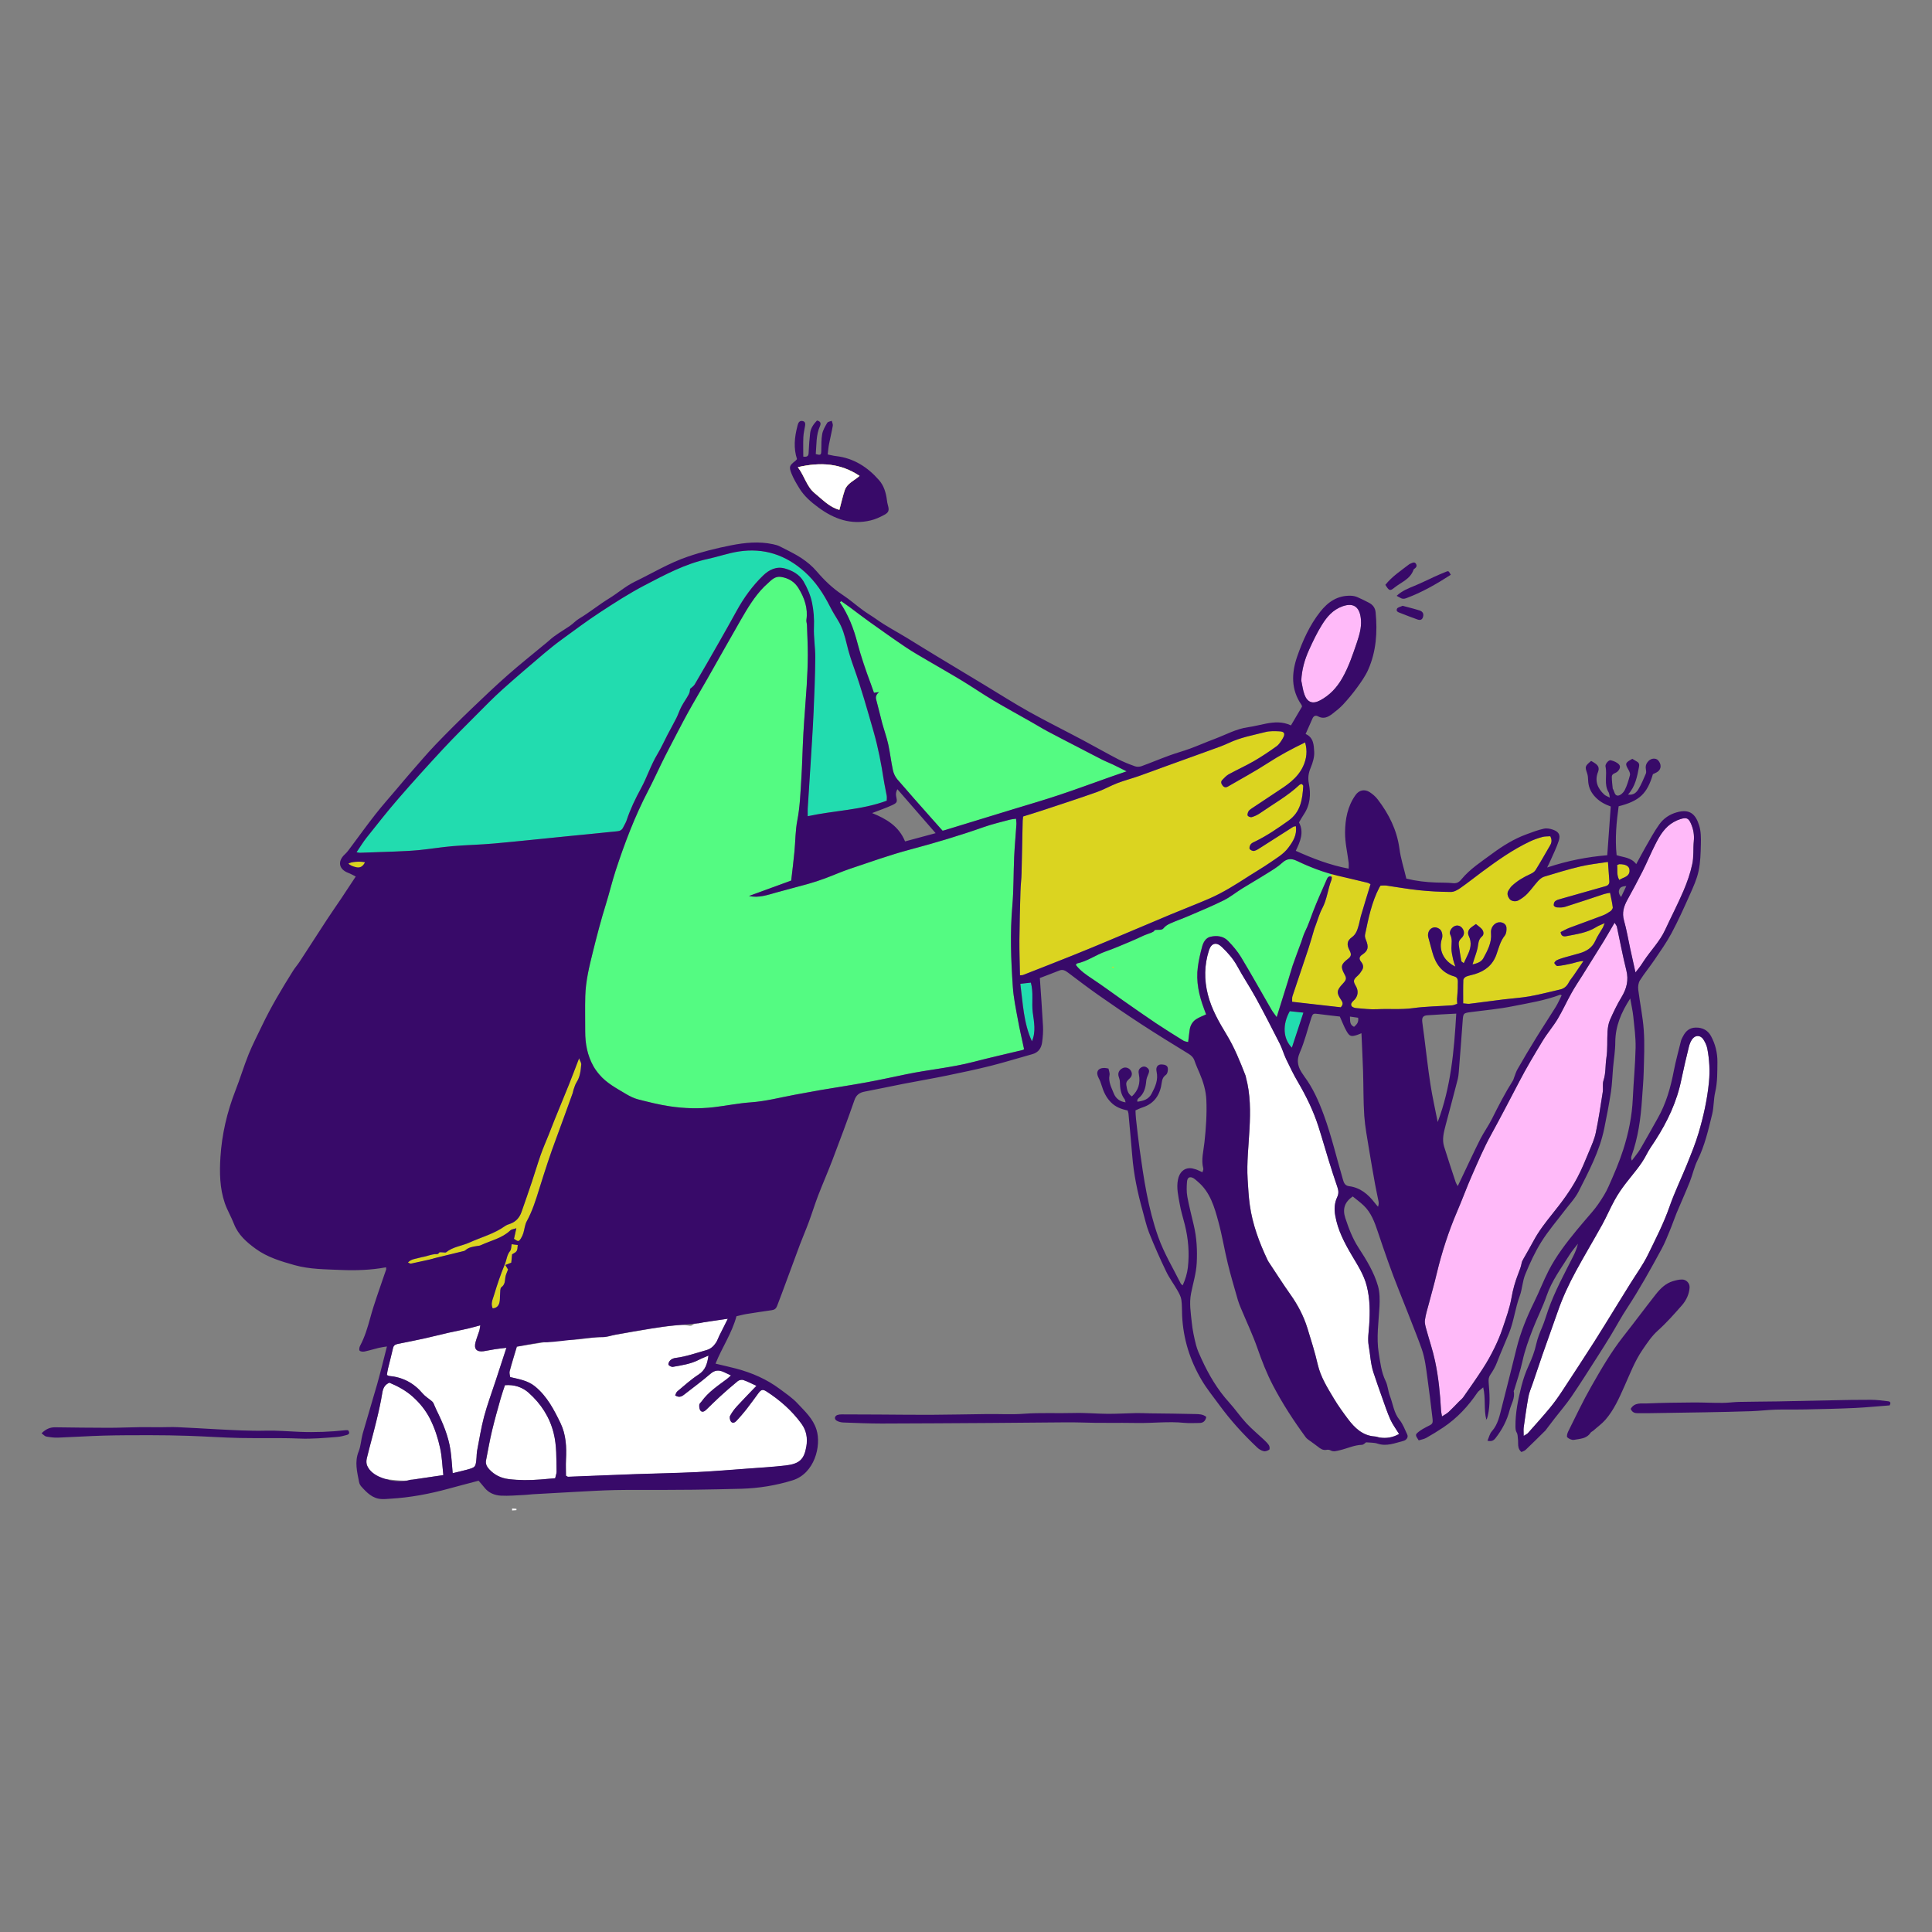 <svg width="248" height="248" viewBox="0 0 248 248" fill="none" xmlns="http://www.w3.org/2000/svg">
<rect x="0" y="0" width="248" height="248" fill="#808080" stroke="none"/>
<g clip-path="url(#clip0_576_12535)">
<path d="M170.74 112.478C170.722 112.612 170.955 112.845 170.901 112.971C170.435 114.154 170.337 115.453 169.727 116.6C169.342 117.326 169.127 118.141 168.831 118.912C168.787 119.019 168.742 119.127 168.706 119.244C168.455 120.095 168.222 120.946 167.944 121.788C167.272 123.823 166.573 125.848 165.901 127.882C165.829 128.088 165.874 128.33 165.856 128.608C167.998 128.85 170.077 129.083 172.093 129.316C172.434 128.966 172.38 128.715 172.156 128.384C171.52 127.443 171.564 127.138 172.362 126.287C172.837 125.776 172.873 125.597 172.568 125.05C172.057 124.118 172.138 123.778 173.007 123.115C173.455 122.774 173.5 122.532 173.222 121.995C172.855 121.296 172.882 120.785 173.509 120.337C174.118 119.907 174.253 119.288 174.432 118.67C174.53 118.33 174.575 117.971 174.674 117.631C175.068 116.286 175.48 114.951 175.919 113.518C175.776 113.446 175.66 113.356 175.516 113.32C174.217 113.007 172.317 112.46 171.018 112.146L170.713 112.487L170.74 112.478Z" fill="#DBD420"/>
<path d="M216.889 165.231C216.835 166.127 216.459 166.915 215.885 167.57C214.908 168.681 213.923 169.801 212.82 170.787C212.005 171.521 211.431 172.4 210.831 173.278C209.836 174.738 209.218 176.387 208.501 177.982C207.838 179.47 207.175 180.975 206.1 182.221C205.643 182.749 205.051 183.171 204.523 183.646C204.415 183.744 204.245 183.798 204.173 183.914C203.662 184.694 202.802 184.685 202.031 184.828C201.763 184.873 201.386 184.694 201.18 184.497C201.082 184.398 201.18 183.995 201.288 183.78C202.255 181.844 203.178 179.873 204.254 177.991C205.517 175.769 206.799 173.556 208.385 171.539C209.801 169.747 211.154 167.91 212.569 166.118C213.143 165.392 213.815 164.738 214.729 164.46C215.123 164.344 215.536 164.236 215.939 164.245C216.485 164.254 216.907 164.747 216.88 165.231H216.889Z" fill="#380A69"/>
<path d="M102.306 58.928C101.849 57.539 101.983 56.132 102.35 54.734C102.377 54.618 102.404 54.501 102.449 54.394C102.556 54.098 102.78 53.972 103.085 54.062C103.381 54.152 103.381 54.394 103.345 54.645C103.264 55.137 103.139 55.639 103.121 56.132C103.085 56.956 103.112 57.781 103.112 58.614C103.829 58.722 103.793 58.328 103.811 57.915C103.847 57.145 103.901 56.383 103.99 55.612C104.062 54.967 104.42 54.456 104.868 53.981C105.325 54.071 105.415 54.331 105.254 54.698C104.734 55.854 104.824 57.082 104.716 58.283C105.343 58.462 105.415 58.408 105.424 57.844C105.442 57.136 105.415 56.41 105.54 55.72C105.63 55.218 105.917 54.734 106.186 54.277C106.275 54.125 106.571 54.098 106.768 54.017C106.813 54.223 106.938 54.447 106.902 54.645C106.768 55.433 106.571 56.213 106.419 57.001C106.338 57.404 106.311 57.826 106.248 58.336C106.616 58.408 106.956 58.507 107.297 58.542C109.582 58.802 111.383 59.967 112.844 61.643C113.453 62.333 113.731 63.256 113.847 64.188C113.874 64.421 113.919 64.654 113.982 64.878C114.152 65.487 114.098 65.765 113.543 66.07C112.978 66.383 112.369 66.661 111.75 66.805C109.259 67.405 107.082 66.634 105.083 65.165C104.116 64.457 103.22 63.686 102.592 62.656C102.225 62.055 101.857 61.437 101.598 60.783C101.248 59.896 101.338 59.752 102.117 59.143C102.189 59.089 102.234 59.008 102.315 58.919L102.306 58.928ZM102.431 59.967C103.318 61.141 103.551 62.45 104.6 63.31C105.594 64.125 106.481 65.102 107.763 65.442C108.005 64.555 108.184 63.722 108.453 62.916C108.748 62.028 109.662 61.697 110.352 61.087C107.897 59.457 105.343 59.295 102.44 59.967H102.431Z" fill="#380A69"/>
<path d="M154.843 181.898C154.727 182.418 154.449 182.66 153.956 182.66C153.302 182.66 152.648 182.705 152.003 182.642C149.986 182.436 147.97 182.696 145.954 182.66C143.544 182.615 141.133 182.687 138.723 182.597C137.334 182.553 135.954 182.597 134.565 182.597C132.065 182.615 129.574 182.642 127.073 182.66C122.432 182.687 117.799 182.723 113.157 182.732C111.517 182.732 109.886 182.66 108.247 182.597C107.96 182.588 107.646 182.508 107.413 182.373C107.055 182.167 107.118 181.764 107.503 181.63C107.664 181.576 107.852 181.558 108.032 181.558C109.609 181.558 111.186 181.567 112.763 181.576C114.967 181.585 117.163 181.621 119.367 181.612C121.831 181.603 124.305 181.54 126.769 181.513C128.319 181.495 129.869 181.594 131.411 181.477C133.543 181.316 135.667 181.441 137.8 181.379C139.278 181.334 140.757 181.477 142.226 181.486C143.436 181.486 144.655 181.415 145.864 181.388C146.456 181.379 147.056 181.415 147.648 181.424C149.574 181.45 151.501 181.459 153.427 181.513C153.911 181.522 154.44 181.531 154.852 181.89L154.843 181.898Z" fill="#380A69"/>
<path d="M5.34 183.977C5.94 183.395 6.469 183.206 7.096 183.215C9.381 183.242 11.666 183.278 13.96 183.278C15.295 183.278 16.622 183.215 17.957 183.197C18.817 183.189 19.677 183.206 20.529 183.206C21.272 183.206 22.016 183.162 22.76 183.197C24.453 183.269 26.138 183.377 27.832 183.466C29.937 183.574 32.043 183.699 34.158 183.646C35.583 183.61 37.017 183.744 38.441 183.798C40.44 183.879 42.429 183.798 44.418 183.583C44.508 183.574 44.597 183.592 44.687 183.601C44.911 183.896 44.857 184.111 44.508 184.201C44.105 184.309 43.701 184.425 43.289 184.452C41.658 184.577 40.045 184.73 38.397 184.658C35.87 184.551 33.343 184.64 30.807 184.586C28.593 184.542 26.389 184.38 24.175 184.309C22.536 184.255 20.896 184.228 19.265 184.228C17.276 184.228 15.295 184.228 13.306 184.282C11.352 184.336 9.39 184.47 7.437 184.542C6.935 184.56 6.424 184.488 5.931 184.398C5.743 184.362 5.591 184.165 5.34 183.986L5.34 183.977Z" fill="#380A69"/>
<path d="M209.317 180.859C209.827 179.972 210.697 180.187 211.413 180.151C213.448 180.061 215.491 180.043 217.525 180.025C218.717 180.025 219.899 180.088 221.091 180.079C221.799 180.079 222.507 179.972 223.215 179.954C224.882 179.918 226.548 179.918 228.215 179.891C230.5 179.846 232.785 179.793 235.07 179.748C236.764 179.712 238.457 179.676 240.151 179.685C240.886 179.685 241.63 179.784 242.364 179.873C242.705 179.909 242.714 180.133 242.562 180.402C241.083 180.509 239.613 180.662 238.135 180.733C236.002 180.832 233.861 180.877 231.719 180.922C230.446 180.948 229.174 180.913 227.901 180.948C226.88 180.984 225.858 181.11 224.828 181.146C222.839 181.217 220.849 181.253 218.86 181.289C216.423 181.334 213.985 181.37 211.557 181.405C211.109 181.405 210.661 181.405 210.222 181.405C209.836 181.405 209.514 181.307 209.326 180.85L209.317 180.859Z" fill="#380A69"/>
<path d="M186.224 73.785C184.352 74.995 182.488 76.061 180.454 76.805C179.952 76.984 179.701 76.688 179.28 76.482C179.988 75.828 180.776 75.523 181.565 75.201C182.398 74.86 183.214 74.448 184.038 74.072C184.576 73.83 185.113 73.588 185.669 73.373C185.947 73.265 185.956 73.301 186.233 73.785H186.224Z" fill="#380A69"/>
<path d="M177.828 75.075C178.706 73.982 179.835 73.247 180.893 72.432C180.964 72.378 181.054 72.351 181.135 72.315C181.359 72.216 181.592 72.1 181.762 72.378C181.914 72.629 181.807 72.835 181.592 72.987C181.547 73.023 181.475 73.059 181.457 73.104C181.063 74.331 179.871 74.725 178.993 75.433C178.42 75.899 178.312 75.846 177.828 75.066V75.075Z" fill="#380A69"/>
<path d="M180.05 77.764C180.812 77.97 181.529 78.14 182.228 78.364C182.559 78.472 182.775 78.713 182.685 79.117C182.604 79.502 182.38 79.663 181.977 79.529C181.251 79.278 180.534 78.991 179.817 78.713C179.549 78.606 179.154 78.516 179.325 78.14C179.405 77.952 179.782 77.898 180.041 77.764H180.05Z" fill="#380A69"/>
<path d="M101.562 113.033C99.752 113.697 97.942 114.36 96.14 115.014C97.395 115.292 98.533 114.879 99.68 114.557C101.024 114.18 102.377 113.84 103.721 113.464C104.465 113.257 105.2 113.016 105.917 112.747C107.001 112.343 108.058 111.869 109.161 111.501C111.697 110.65 114.223 109.745 116.813 109.055C120.012 108.204 123.175 107.263 126.294 106.16C127.387 105.775 128.525 105.515 129.645 105.211C129.869 105.148 130.102 105.139 130.425 105.094C130.443 105.381 130.488 105.605 130.47 105.829C130.38 107.218 130.246 108.616 130.183 110.005C130.084 112.084 130.129 114.18 129.95 116.25C129.645 119.736 129.771 123.213 130.013 126.69C130.111 128.106 130.407 129.522 130.667 130.919C130.891 132.165 131.186 133.402 131.455 134.674C131.428 134.692 131.357 134.764 131.276 134.782C129.161 135.292 127.047 135.767 124.941 136.314C122.118 137.049 119.215 137.309 116.365 137.891C114.645 138.249 112.933 138.626 111.204 138.939C109.25 139.298 107.288 139.594 105.325 139.925C104.214 140.113 103.094 140.328 101.983 140.534C100.119 140.884 98.291 141.368 96.382 141.502C94.787 141.619 93.201 141.95 91.606 142.13C89.733 142.345 87.852 142.291 85.988 142.013C84.608 141.807 83.246 141.457 81.893 141.117C81.355 140.983 80.826 140.723 80.351 140.427C79.142 139.701 77.86 139.038 76.928 137.927C76.65 137.595 76.382 137.228 76.166 136.852C75.396 135.472 75.109 133.966 75.118 132.407C75.118 130.893 75.091 129.369 75.127 127.855C75.181 125.937 75.629 124.073 76.095 122.227C76.615 120.148 77.152 118.069 77.788 116.026C78.228 114.611 78.568 113.159 79.025 111.761C80.181 108.23 81.489 104.754 83.228 101.447C83.81 100.345 84.321 99.207 84.868 98.087C85.199 97.424 85.531 96.76 85.871 96.097C86.678 94.547 87.475 92.988 88.317 91.456C89.106 90.022 89.948 88.624 90.755 87.208C92.198 84.672 93.613 82.127 95.074 79.6C95.952 78.077 96.848 76.563 98.103 75.299C98.246 75.156 98.407 75.021 98.56 74.878C99.044 74.421 99.519 73.928 100.253 74.053C101.203 74.206 101.983 74.654 102.503 75.505C103.273 76.751 103.739 78.068 103.515 79.564C103.479 79.788 103.587 80.03 103.587 80.272C103.632 81.545 103.694 82.817 103.694 84.099C103.694 85.407 103.632 86.715 103.551 88.015C103.426 90.04 103.246 92.056 103.13 94.081C103.013 96.097 102.987 98.123 102.852 100.148C102.736 101.868 102.682 103.58 102.35 105.291C102.09 106.617 102.108 108.006 101.974 109.359C101.857 110.542 101.705 111.716 101.562 113.033Z" fill="#54FB82"/>
<path d="M45.754 109.396C46.228 108.697 46.614 108.069 47.062 107.496C48.397 105.82 49.723 104.127 51.121 102.514C52.985 100.363 54.903 98.248 56.838 96.16C58.272 94.619 59.777 93.132 61.256 91.644C62.304 90.587 63.344 89.529 64.446 88.535C66.211 86.949 68.021 85.416 69.831 83.875C70.575 83.248 71.337 82.638 72.125 82.065C73.729 80.891 75.316 79.699 76.982 78.615C78.873 77.378 80.773 76.151 82.771 75.111C85.352 73.767 87.933 72.378 90.827 71.751C92.162 71.464 93.47 70.998 94.814 70.792C98.04 70.299 100.845 71.222 103.282 73.409C104.689 74.672 105.684 76.195 106.526 77.853C106.831 78.463 107.189 79.054 107.548 79.627C108.139 80.577 108.435 81.635 108.686 82.71C108.919 83.687 109.224 84.655 109.564 85.605C110.55 88.347 111.329 91.16 112.136 93.956C112.709 95.963 113.104 97.997 113.417 100.058C113.525 100.766 113.686 101.456 113.812 102.164C113.847 102.361 113.812 102.567 113.812 102.783C110.55 104.001 107.109 104.037 103.668 104.772C103.668 104.333 103.65 104.046 103.668 103.759C103.793 101.707 103.937 99.655 104.062 97.612C104.188 95.533 104.331 93.445 104.421 91.357C104.519 89.037 104.609 86.725 104.636 84.404C104.645 83.104 104.412 81.796 104.465 80.497C104.51 79.448 104.438 78.418 104.232 77.423C104.035 76.455 103.623 75.497 103.13 74.636C102.628 73.767 101.714 73.256 100.756 72.978C99.653 72.665 98.704 73.131 97.915 73.901C96.562 75.219 95.469 76.742 94.555 78.391C93.82 79.726 93.076 81.052 92.323 82.37C91.275 84.207 90.226 86.035 89.16 87.854C89.035 88.06 88.533 88.875 88.407 89.108C88.121 89.655 87.744 90.157 87.457 90.703C87.216 91.169 87.054 91.68 86.821 92.146C86.454 92.89 86.042 93.606 85.656 94.341C85.226 95.157 84.859 96.008 84.384 96.788C83.533 98.186 83.04 99.754 82.269 101.187C81.543 102.523 80.889 103.876 80.414 105.318C80.316 105.623 80.119 105.901 79.984 106.197C79.832 106.537 79.581 106.681 79.213 106.707C78.29 106.788 77.376 106.896 76.463 106.985C75.306 107.102 74.151 107.209 72.995 107.326C69.796 107.648 66.606 107.989 63.407 108.276C61.632 108.437 59.858 108.464 58.084 108.616C56.632 108.742 55.189 108.983 53.729 109.127C52.725 109.225 51.712 109.261 50.709 109.306C49.194 109.369 47.671 109.414 46.157 109.467C46.067 109.467 45.986 109.44 45.736 109.396H45.754Z" fill="#22DCAF"/>
<path d="M107.96 77.163C108.336 77.432 108.722 77.701 109.098 77.97C109.94 78.588 110.756 79.224 111.607 79.833C113.157 80.936 114.699 82.038 116.285 83.104C117.226 83.731 118.211 84.287 119.179 84.861C120.613 85.712 122.064 86.527 123.489 87.388C124.833 88.203 126.133 89.099 127.486 89.906C129.072 90.846 130.685 91.734 132.289 92.639C133.033 93.06 133.767 93.517 134.529 93.92C135.81 94.601 137.11 95.264 138.4 95.936C139.431 96.465 140.452 97.011 141.483 97.531C141.931 97.755 142.406 97.934 142.854 98.15C143.391 98.4 143.911 98.678 144.619 99.028C143.875 99.279 143.311 99.476 142.746 99.673C140.506 100.47 138.266 101.295 136.008 102.048C134.036 102.702 132.038 103.284 130.049 103.893C127.091 104.799 124.134 105.704 121.177 106.609C121.124 106.627 121.061 106.627 120.989 106.644C120.442 106.035 119.896 105.417 119.349 104.799C117.951 103.221 116.545 101.644 115.173 100.04C114.905 99.718 114.708 99.288 114.618 98.875C114.385 97.773 114.259 96.653 114.018 95.551C113.811 94.628 113.489 93.741 113.238 92.827C112.978 91.859 112.763 90.873 112.494 89.906C112.369 89.466 110.523 84.35 110.066 82.558C109.591 80.721 108.901 78.937 107.817 77.342C107.861 77.288 107.915 77.235 107.96 77.181V77.163Z" fill="#54FB82"/>
<path d="M167.003 121.027C167.173 120.552 167.299 120.05 167.523 119.602C167.944 118.76 168.231 117.872 168.562 117.003C169.1 115.614 169.709 114.261 170.31 112.899C170.39 112.711 170.507 112.496 170.785 112.532C170.785 112.532 170.785 112.532 170.785 112.523C170.82 112.415 170.874 112.308 170.928 112.209C169.378 111.779 167.881 111.197 166.43 110.498C165.749 110.175 165.175 110.202 164.566 110.766C163.983 111.304 163.284 111.716 162.603 112.137C161.555 112.801 160.48 113.41 159.431 114.064C158.634 114.557 157.899 115.166 157.066 115.578C155.605 116.304 154.09 116.932 152.585 117.577C151.796 117.917 150.99 118.195 150.201 118.545C149.87 118.697 148.571 119.342 148.185 119.396C148.212 119.656 147.271 119.88 146.823 120.086C146.232 120.355 145.649 120.641 145.049 120.883C144.009 121.313 142.979 121.77 141.913 122.138C140.658 122.577 139.565 123.401 138.239 123.679C138.176 123.688 138.14 123.805 138.086 123.876C138.669 124.638 139.43 125.149 140.201 125.66C141.536 126.547 142.818 127.496 144.126 128.419C145.533 129.405 146.94 130.391 148.364 131.35C149.52 132.12 150.703 132.855 151.886 133.59C152.065 133.697 152.307 133.715 152.504 133.769C152.576 133.214 152.621 132.712 152.693 132.219C152.773 131.663 153.033 131.179 153.49 130.866C153.884 130.597 154.359 130.436 154.807 130.221C154.709 129.97 154.628 129.746 154.547 129.522C153.893 127.774 153.49 125.982 153.75 124.109C153.866 123.231 154.073 122.353 154.306 121.493C154.458 120.946 154.772 120.39 155.363 120.256C156.169 120.068 157.021 120.158 157.621 120.785C158.239 121.421 158.831 122.111 159.288 122.864C160.623 125.077 161.878 127.335 163.168 129.566C163.365 129.907 163.616 130.221 163.867 130.57C164.369 128.975 164.835 127.479 165.301 125.982C165.516 125.301 165.695 124.611 165.919 123.939C166.259 122.962 166.627 121.994 166.985 121.018L167.003 121.027ZM141.267 123.213L153.849 117.729L141.267 123.213Z" fill="#54FB82"/>
<path d="M142.988 124.199C142.988 124.199 142.952 124.083 142.925 124.083C142.854 124.083 142.782 124.109 142.71 124.127C142.737 124.199 142.943 124.262 142.988 124.208V124.199Z" fill="#DBD420"/>
<path d="M65.969 159.012C66.059 158.609 66.148 158.224 66.265 157.686C65.915 157.803 65.646 157.82 65.503 157.955C64.428 158.985 62.985 159.263 61.704 159.864C61.569 159.926 61.417 159.944 61.273 159.962C60.709 160.043 60.153 160.123 59.705 160.527C59.66 160.562 59.607 160.598 59.544 160.607C58.307 160.912 57.071 161.208 55.834 161.512C55.574 161.575 55.323 161.656 55.072 161.718C54.293 161.898 53.513 162.068 52.725 162.229C52.635 162.247 52.528 162.157 52.348 162.086C52.761 161.629 53.28 161.629 53.728 161.494C53.997 161.414 54.275 161.369 54.553 161.306C54.956 161.208 55.35 161.064 55.754 161.011C55.978 160.984 56.202 161.091 56.363 160.804C56.408 160.733 56.668 160.778 56.838 160.778C56.981 160.778 57.16 160.831 57.25 160.769C58.128 160.052 59.257 159.962 60.252 159.514C61.784 158.824 63.433 158.394 64.831 157.39C65.019 157.256 65.261 157.184 65.485 157.104C66.202 156.835 66.668 156.324 66.919 155.616C67.376 154.326 67.824 153.035 68.254 151.745C68.648 150.58 68.989 149.388 69.401 148.232C69.706 147.363 70.082 146.521 70.423 145.669C70.674 145.042 70.915 144.406 71.166 143.779C71.776 142.273 72.403 140.768 73.012 139.253C73.433 138.205 73.828 137.148 74.321 135.866C74.464 136.252 74.616 136.449 74.598 136.637C74.536 137.434 74.446 138.232 73.998 138.949C73.81 139.236 73.729 139.585 73.604 139.917C73.55 140.051 73.541 140.212 73.496 140.347C72.806 142.246 72.134 144.146 71.426 146.037C70.611 148.196 69.912 150.383 69.222 152.587C68.774 154.012 68.326 155.464 67.6 156.799C67.358 157.238 67.322 157.794 67.17 158.295C67.098 158.519 67.008 158.743 66.883 158.941C66.578 159.433 66.525 159.433 65.951 159.039L65.969 159.012Z" fill="#DBD420"/>
<path d="M132.477 133.653C131.402 131.323 131.321 128.814 130.989 126.278C131.464 126.224 131.859 126.179 132.343 126.125C132.692 127.416 132.423 128.706 132.584 129.952C132.746 131.17 133.015 132.407 132.486 133.644L132.477 133.653Z" fill="#22DCAF"/>
<path d="M63.245 167.955C62.958 167.337 63.245 166.799 63.397 166.297C63.81 164.935 64.267 163.573 64.813 162.256C65.046 161.7 65.064 161.073 65.476 160.58C65.638 160.383 65.611 160.025 65.682 159.711C65.96 159.747 66.22 159.783 66.462 159.81C66.408 160.616 66.381 160.661 65.736 161.01C65.7 161.36 65.665 161.709 65.629 162.086C65.387 162.175 65.163 162.265 64.867 162.381C65.001 162.605 65.109 162.767 65.216 162.955C65.1 163.277 64.921 163.627 64.867 163.985C64.804 164.451 64.831 164.89 64.365 165.231C64.177 165.365 64.222 165.831 64.195 166.145C64.159 166.494 64.195 166.871 64.114 167.202C64.016 167.579 63.792 167.91 63.236 167.946L63.245 167.955Z" fill="#DBD420"/>
<path d="M44.723 110.865C45.081 110.632 46.121 110.542 46.864 110.686C46.655 111.235 46.291 111.453 45.771 111.34C45.251 111.226 44.902 111.068 44.723 110.865Z" fill="#DBD420"/>
<path d="M102.422 59.967C105.325 59.295 107.888 59.456 110.335 61.087C109.645 61.705 108.74 62.037 108.435 62.915C108.166 63.722 107.978 64.555 107.745 65.442C106.463 65.102 105.585 64.125 104.582 63.309C103.533 62.449 103.3 61.141 102.413 59.967H102.422Z" fill="#DBD420"/>
<path d="M65.736 193.637C65.736 193.718 65.736 193.807 65.736 193.888C65.924 193.879 66.103 193.861 66.292 193.852C66.292 193.79 66.292 193.736 66.292 193.673C66.112 193.664 65.924 193.646 65.745 193.637H65.736Z" fill="white"/>
<path d="M102.888 182.75C101.66 181.065 100.128 179.721 98.39 178.601C97.915 178.296 97.709 178.359 97.35 178.843C96.839 179.533 96.338 180.232 95.809 180.913C95.406 181.423 94.975 181.916 94.528 182.4C94.339 182.597 94.035 182.741 93.829 182.463C93.703 182.284 93.631 181.925 93.721 181.746C93.954 181.307 94.259 180.886 94.599 180.518C95.397 179.649 96.221 178.807 97.108 177.884C96.499 177.606 95.979 177.328 95.424 177.14C95.218 177.068 94.877 177.14 94.707 177.284C93.927 177.92 93.165 178.583 92.422 179.264C91.812 179.819 91.23 180.411 90.629 180.984C90.414 181.19 90.119 181.316 89.922 181.065C89.778 180.886 89.751 180.572 89.769 180.33C89.769 180.178 89.957 180.043 90.065 179.891C90.925 178.681 92.153 177.875 93.318 177.006C93.488 176.88 93.631 176.728 93.838 176.549C93.461 176.37 93.192 176.235 92.924 176.119C92.305 175.832 91.776 175.841 91.212 176.334C90.11 177.284 88.936 178.144 87.789 179.04C87.457 179.3 87.117 179.407 86.669 179.103C86.767 178.923 86.821 178.699 86.956 178.592C87.843 177.857 88.703 177.068 89.671 176.441C90.549 175.877 90.791 175.088 90.952 174.004C90.459 174.219 90.083 174.353 89.724 174.541C88.676 175.079 87.529 175.249 86.391 175.447C86.212 175.482 85.889 175.321 85.817 175.169C85.755 175.034 85.916 174.73 86.059 174.595C86.221 174.443 86.472 174.335 86.705 174.308C88.076 174.138 89.357 173.672 90.674 173.305C91.248 173.144 91.597 172.803 91.902 172.364C92.081 172.104 92.18 171.773 92.323 171.486C92.673 170.787 93.022 170.088 93.434 169.272C92.278 169.452 90.092 169.738 89.644 169.864C89.411 169.927 89.124 169.909 88.963 170.034C88.748 170.204 88.64 170.204 88.353 170.151C87.789 170.043 87.171 170.088 86.588 170.151C85.585 170.249 84.581 170.393 83.577 170.554C82.054 170.796 80.531 171.074 79.007 171.342C78.452 171.441 77.905 171.656 77.349 171.647C75.674 171.629 74.043 172.149 72.358 171.952C72.197 171.934 67.394 172.678 66.354 172.875C66.041 173.932 65.709 174.981 65.431 176.038C65.369 176.28 65.476 176.576 65.503 176.782C66.704 177.059 67.779 177.239 68.684 177.974C70.234 179.237 71.122 180.957 71.964 182.696C72.672 184.165 72.752 185.778 72.663 187.391C72.627 188.09 72.663 188.798 72.663 189.443C72.833 189.533 72.887 189.587 72.941 189.578C74.742 189.506 76.543 189.435 78.353 189.363C79.446 189.318 80.549 189.273 81.642 189.237C84.249 189.148 86.866 189.103 89.474 188.977C91.642 188.87 93.811 188.691 95.979 188.529C97.61 188.404 99.25 188.314 100.872 188.126C102.637 187.92 103.246 187.347 103.524 185.662C103.694 184.649 103.542 183.655 102.897 182.777L102.888 182.75Z" fill="white"/>
<path d="M65.001 173.009C64.481 173.072 64.016 173.117 63.55 173.189C63.057 173.26 62.564 173.377 62.062 173.449C61.175 173.565 60.807 173.162 61.023 172.319C61.157 171.8 61.363 171.307 61.524 170.796C61.578 170.617 61.587 170.42 61.641 170.124C61.023 170.285 60.512 170.438 60.001 170.554C59.194 170.742 58.379 170.895 57.573 171.074C56.506 171.316 55.449 171.594 54.383 171.827C53.28 172.069 52.169 172.284 51.067 172.508C50.762 172.57 50.52 172.678 50.44 173.036C50.243 173.932 50.001 174.811 49.786 175.707C49.723 175.975 49.687 176.262 49.651 176.504C49.812 176.576 49.866 176.612 49.92 176.621C51.667 176.773 53.092 177.517 54.23 178.861C54.562 179.255 55.037 179.533 55.44 179.873C55.521 179.945 55.592 180.035 55.637 180.124C55.772 180.411 55.879 180.716 56.022 181.003C56.838 182.651 57.555 184.345 57.824 186.173C57.958 187.105 58.003 188.046 58.101 189.103C58.702 188.96 59.266 188.834 59.831 188.682C61.058 188.35 61.058 188.342 61.166 187.069C61.184 186.8 61.184 186.531 61.229 186.272C61.515 184.793 61.748 183.297 62.134 181.836C62.555 180.268 63.128 178.744 63.63 177.203C64.069 175.85 64.508 174.497 65.001 173V173.009Z" fill="white"/>
<path d="M55.225 182.15C54.651 181.021 53.881 180.071 52.949 179.246C52.08 178.476 51.058 177.929 49.992 177.481C49.391 177.741 49.176 178.18 49.078 178.798C48.881 180.026 48.603 181.245 48.307 182.454C47.922 184.04 47.474 185.617 47.089 187.204C47.017 187.499 47.017 187.876 47.142 188.144C47.814 189.569 48.137 190.044 49.553 189.874C49.633 189.865 51.954 190.205 52.528 189.99C52.662 189.937 52.824 189.946 52.967 189.928C54.221 189.739 55.476 189.56 56.91 189.345C56.775 188.127 56.739 186.962 56.489 185.841C56.211 184.569 55.807 183.332 55.216 182.15H55.225Z" fill="white"/>
<path d="M67.887 178.789C67.053 178.045 66.005 177.705 64.822 177.803C64.625 178.395 64.437 178.932 64.284 179.47C63.899 180.85 63.505 182.221 63.173 183.61C62.868 184.882 62.644 186.173 62.394 187.454C62.304 187.902 62.51 188.279 62.797 188.592C63.469 189.318 64.293 189.73 65.288 189.856C66.65 190.026 68.021 190.017 69.383 189.909C70.001 189.856 70.611 189.811 71.265 189.748C71.346 189.381 71.444 189.148 71.444 188.915C71.408 187.257 71.48 185.59 71.068 183.959C70.557 181.898 69.437 180.187 67.878 178.798L67.887 178.789Z" fill="white"/>
<path d="M165.839 134.486C166.34 132.963 166.806 131.547 167.317 129.987C166.636 129.916 166.089 129.853 165.57 129.799C164.611 131.502 164.692 133.321 165.839 134.486Z" fill="#22DCAF"/>
<path d="M185.086 181.826C185.436 181.602 185.723 181.459 185.955 181.244C186.412 180.823 186.834 180.366 187.273 179.918C187.461 179.729 187.685 179.559 187.837 179.344C188.698 178.107 189.576 176.871 190.391 175.598C190.92 174.783 191.395 173.923 191.825 173.045C192.228 172.22 192.596 171.369 192.882 170.5C193.312 169.218 193.787 167.928 194.02 166.602C194.2 165.535 194.495 164.505 194.881 163.519C195.069 163.053 195.239 162.605 195.329 162.112C195.364 161.915 195.481 161.727 195.58 161.548C196.001 160.795 196.44 160.06 196.843 159.299C197.515 158.035 198.393 156.915 199.28 155.804C200.454 154.343 201.583 152.847 202.461 151.189C203.044 150.105 203.501 148.949 203.976 147.811C204.307 147.013 204.675 146.216 204.845 145.382C205.204 143.671 205.463 141.932 205.732 140.203C205.813 139.71 205.678 139.154 205.831 138.697C206.144 137.757 206.055 136.78 206.198 135.83C206.377 134.701 206.279 133.536 206.351 132.398C206.386 131.896 206.467 131.367 206.664 130.919C207.103 129.925 207.578 128.93 208.143 127.998C208.806 126.905 209.084 125.821 208.761 124.539C208.295 122.693 207.955 120.82 207.551 118.957C207.524 118.831 207.417 118.715 207.256 118.446C206.745 119.315 206.306 120.086 205.849 120.838C204.944 122.308 204.03 123.76 203.116 125.22C202.641 125.973 202.139 126.717 201.709 127.496C201.099 128.581 200.589 129.728 199.952 130.794C199.37 131.762 198.617 132.631 198.035 133.59C196.968 135.346 195.911 137.111 194.97 138.93C193.796 141.18 192.631 143.42 191.413 145.642C190.481 147.327 189.728 149.11 188.948 150.875C188.276 152.399 187.712 153.967 187.049 155.499C185.947 158.071 185.086 160.723 184.432 163.447C184.127 164.747 183.76 166.028 183.42 167.319C183.231 168.026 183.007 168.734 182.909 169.46C182.855 169.846 182.989 170.276 183.097 170.67C183.464 172.014 183.921 173.34 184.208 174.702C184.656 176.79 184.862 178.923 184.979 181.056C184.988 181.253 185.041 181.45 185.095 181.781L185.086 181.826Z" fill="#FFBAF9"/>
<path d="M179.593 184.058C179.181 183.385 178.76 182.83 178.482 182.212C178.079 181.307 177.765 180.357 177.434 179.425C177.048 178.332 176.654 177.238 176.296 176.136C175.937 175.025 175.901 173.851 175.695 172.713C175.552 171.889 175.695 171.002 175.758 170.141C175.875 168.439 175.875 166.754 175.453 165.087C175.095 163.645 174.288 162.417 173.554 161.171C172.595 159.549 171.726 157.91 171.403 156.019C171.26 155.194 171.305 154.406 171.654 153.662C171.869 153.214 171.833 152.829 171.681 152.381C171.287 151.234 170.91 150.069 170.552 148.904C170.104 147.452 169.692 145.983 169.226 144.54C168.58 142.551 167.666 140.678 166.609 138.877C166.053 137.936 165.578 136.941 165.104 135.955C164.799 135.319 164.611 134.629 164.297 133.993C163.293 132.013 162.281 130.032 161.215 128.088C160.462 126.717 159.584 125.408 158.84 124.037C158.32 123.079 157.621 122.29 156.851 121.555C156.125 120.856 155.48 121.062 155.184 122.012C154.592 123.876 154.566 125.74 155.049 127.649C155.524 129.53 156.474 131.179 157.451 132.792C158.464 134.459 159.18 136.242 159.879 138.043C159.915 138.124 159.924 138.214 159.942 138.303C160.525 140.463 160.516 142.667 160.399 144.872C160.292 147.04 160.023 149.209 160.157 151.386C160.229 152.488 160.283 153.59 160.435 154.675C160.775 157.139 161.636 159.451 162.693 161.691C162.756 161.826 162.827 161.96 162.917 162.076C163.822 163.439 164.7 164.827 165.65 166.163C166.591 167.489 167.335 168.905 167.819 170.446C168.303 172.014 168.795 173.573 169.163 175.168C169.539 176.772 170.399 178.125 171.215 179.496C171.762 180.41 172.389 181.28 173.034 182.14C173.912 183.305 174.925 184.291 176.511 184.389C176.717 184.398 176.914 184.497 177.12 184.524C177.962 184.649 178.769 184.532 179.602 184.067L179.593 184.058Z" fill="white"/>
<path d="M195.58 184.318C195.893 184.112 196.037 184.067 196.126 183.959C197.067 182.893 198.026 181.845 198.931 180.743C199.496 180.061 200.006 179.345 200.49 178.61C201.897 176.477 203.295 174.327 204.675 172.176C205.616 170.697 206.521 169.201 207.444 167.713C208.053 166.728 208.663 165.742 209.281 164.747C210.034 163.538 210.885 162.373 211.512 161.1C212.507 159.057 213.555 157.041 214.308 154.872C214.953 153.026 215.813 151.261 216.548 149.451C217.077 148.134 217.623 146.808 218.027 145.446C218.663 143.313 219.138 141.153 219.362 138.922C219.505 137.452 219.425 136.01 219.147 134.585C219.066 134.182 218.878 133.787 218.654 133.438C218.269 132.838 217.597 132.838 217.193 133.42C216.996 133.707 216.862 134.056 216.781 134.397C216.441 135.786 216.109 137.175 215.822 138.572C215.249 141.413 214.039 143.967 212.48 146.386C212.095 146.978 211.673 147.56 211.351 148.197C210.661 149.559 209.63 150.67 208.707 151.87C208.188 152.543 207.695 153.259 207.283 154.003C206.7 155.043 206.243 156.145 205.67 157.184C204.55 159.209 203.358 161.19 202.256 163.224C201.377 164.846 200.598 166.513 199.988 168.26C199.334 170.133 198.653 172.006 197.999 173.878C197.56 175.142 197.13 176.414 196.709 177.678C196.53 178.216 196.288 178.735 196.189 179.282C195.947 180.599 195.768 181.925 195.58 183.252C195.544 183.529 195.58 183.825 195.58 184.318Z" fill="white"/>
<path d="M209.935 124.817C210.204 124.477 210.347 124.307 210.482 124.119C210.652 123.886 210.813 123.644 210.974 123.393C211.862 122.031 213.044 120.866 213.734 119.369C214.505 117.702 215.356 116.072 216.082 114.378C216.557 113.267 216.969 112.102 217.22 110.919C217.426 109.978 217.319 108.966 217.417 107.989C217.498 107.191 217.373 106.457 217.059 105.74C216.754 105.032 216.494 104.906 215.742 105.13C215.437 105.22 215.132 105.354 214.846 105.516C213.699 106.161 213.053 107.245 212.489 108.365C211.906 109.503 211.422 110.686 210.849 111.824C210.222 113.07 209.559 114.297 208.887 115.516C208.43 116.349 208.179 117.165 208.456 118.151C208.797 119.351 208.994 120.588 209.263 121.807C209.46 122.739 209.675 123.661 209.926 124.808L209.935 124.817Z" fill="#FFBAF9"/>
<path d="M167.039 87.37C167.174 87.97 167.236 88.597 167.451 89.171C167.819 90.165 168.5 90.407 169.432 89.915C170.677 89.26 171.591 88.284 172.29 87.065C173.124 85.613 173.643 84.036 174.181 82.459C174.495 81.518 174.772 80.577 174.701 79.591C174.593 78.05 173.876 77.28 172.335 77.826C171.08 78.274 170.319 79.188 169.683 80.219C169.055 81.222 168.545 82.298 168.052 83.382C167.478 84.636 167.102 85.945 167.039 87.37Z" fill="#FFBAF9"/>
<path d="M167.138 100.632C167.021 100.668 166.887 100.677 166.806 100.748C165.274 102.191 163.437 103.204 161.725 104.395C161.412 104.611 161.044 104.781 160.686 104.888C160.542 104.933 160.256 104.835 160.166 104.709C160.094 104.593 160.166 104.333 160.247 104.171C160.327 104.019 160.489 103.903 160.632 103.804C161.672 103.105 162.711 102.415 163.759 101.725C165.13 100.829 166.519 99.96 167.263 98.392C167.729 97.397 167.846 96.393 167.532 95.3C165.829 96.125 164.27 96.958 162.765 97.935C161.098 99.019 159.342 99.96 157.621 100.963C157.343 101.125 157.11 101.071 156.922 100.811C156.743 100.569 156.68 100.318 156.922 100.094C157.173 99.843 157.415 99.566 157.72 99.395C158.786 98.813 159.897 98.311 160.955 97.702C161.958 97.119 162.926 96.474 163.867 95.793C164.207 95.542 164.467 95.13 164.682 94.754C165.014 94.171 164.871 93.893 164.216 93.875C163.625 93.849 163.007 93.822 162.442 93.965C160.865 94.368 159.243 94.655 157.747 95.363C157.021 95.703 156.259 95.972 155.506 96.241C153.544 96.958 151.582 97.657 149.628 98.365C148.49 98.777 147.352 99.207 146.205 99.61C145.282 99.933 144.323 100.184 143.409 100.533C142.522 100.874 141.698 101.358 140.802 101.671C138.499 102.487 136.178 103.24 133.857 104.01C133.015 104.288 132.163 104.548 131.33 104.808C131.303 105.041 131.285 105.184 131.276 105.336C131.231 107.568 131.187 109.808 131.133 112.039C131.115 112.846 131.007 113.643 130.989 114.45C130.927 116.529 130.873 118.616 130.855 120.695C130.846 122.183 130.9 123.661 130.927 125.194C131.106 125.176 131.231 125.194 131.339 125.149C133.445 124.325 135.551 123.5 137.656 122.658C139.26 122.013 140.846 121.358 142.441 120.686C145.076 119.584 147.693 118.464 150.327 117.362C151.949 116.681 153.589 116.063 155.193 115.364C157.021 114.575 158.697 113.5 160.363 112.424C161.241 111.86 162.146 111.34 162.998 110.749C163.831 110.166 164.736 109.673 165.372 108.822C165.982 108.007 166.51 107.182 166.34 106.053C166.17 106.089 166.071 106.089 166 106.134C164.62 107.012 163.249 107.89 161.869 108.768C161.591 108.948 161.313 109.145 160.999 109.225C160.829 109.27 160.507 109.127 160.417 108.974C160.336 108.84 160.435 108.526 160.551 108.374C160.695 108.195 160.937 108.096 161.152 107.998C162.657 107.263 164.019 106.322 165.381 105.354C166.967 104.234 167.191 102.603 167.29 100.883C167.29 100.811 167.191 100.739 167.129 100.65L167.138 100.632Z" fill="#DBD420"/>
<path d="M206.396 110.641C205.132 110.839 203.976 110.955 202.856 111.224C201.297 111.591 199.756 112.066 198.214 112.532C197.928 112.622 197.65 112.855 197.435 113.088C196.951 113.616 196.548 114.208 196.055 114.719C195.732 115.059 195.329 115.346 194.926 115.57C194.522 115.794 193.985 115.677 193.77 115.391C193.51 115.032 193.393 114.638 193.68 114.235C193.797 114.064 193.904 113.885 194.048 113.742C194.746 113.079 195.562 112.595 196.44 112.201C196.691 112.084 196.978 111.914 197.112 111.69C197.757 110.659 198.349 109.593 198.967 108.536C199.182 108.177 199.245 107.828 199.003 107.344C198.68 107.371 198.322 107.344 197.999 107.433C197.453 107.586 196.915 107.765 196.404 108.007C194.182 109.055 192.193 110.471 190.23 111.923C189.298 112.613 188.393 113.339 187.443 114.002C187.094 114.244 186.637 114.504 186.234 114.495C184.863 114.486 183.492 114.414 182.13 114.271C180.741 114.127 179.37 113.876 177.99 113.679C177.73 113.643 177.461 113.679 177.219 113.679C177.147 113.787 177.085 113.858 177.049 113.939C176.063 115.839 175.651 117.918 175.221 119.988C175.176 120.203 175.257 120.463 175.346 120.669C175.696 121.547 175.642 122.031 174.889 122.524C174.414 122.837 174.45 123.124 174.719 123.464C174.997 123.814 175.068 124.163 174.835 124.54C174.683 124.791 174.513 125.033 174.298 125.23C173.706 125.758 173.661 125.929 174.047 126.583C174.423 127.219 174.325 127.954 173.733 128.465C173.5 128.671 173.348 128.904 173.5 129.146C173.599 129.298 173.886 129.388 174.101 129.405C174.988 129.477 175.884 129.594 176.771 129.549C178.294 129.468 179.818 129.621 181.341 129.414C183.017 129.181 184.728 129.173 186.413 129.047C186.637 129.029 186.852 128.913 187.058 128.85C187.049 128.599 187.022 128.42 187.031 128.241C187.067 127.622 187.148 127.004 187.13 126.386C187.121 126.009 187.255 125.499 186.682 125.337C185.069 124.889 184.262 123.715 183.85 122.183C183.68 121.556 183.501 120.928 183.339 120.301C183.232 119.88 183.393 119.405 183.716 119.19C184.092 118.939 184.459 119.029 184.8 119.262C185.096 119.459 185.23 120.086 185.096 120.48C184.621 121.905 185.284 123.348 186.816 124.074C186.709 123.751 186.601 123.473 186.538 123.196C186.44 122.703 186.305 122.201 186.314 121.708C186.314 121.117 186.458 120.561 186.162 119.97C185.974 119.602 186.323 119.056 186.726 118.876C187.121 118.706 187.551 118.85 187.793 119.28C188.035 119.71 187.909 120.131 187.596 120.418C187.309 120.678 187.21 120.955 187.255 121.287C187.345 121.986 187.461 122.685 187.587 123.375C187.605 123.455 187.748 123.509 187.9 123.635C188.071 123.276 188.196 122.981 188.339 122.694C188.761 121.869 188.976 121.036 188.537 120.131C188.357 119.755 188.465 119.36 188.805 119.083C188.985 118.93 189.191 118.805 189.46 118.617C189.702 118.823 189.97 119.002 190.185 119.226C190.463 119.522 190.517 119.97 190.239 120.203C189.728 120.624 189.782 121.179 189.666 121.708C189.549 122.219 189.361 122.721 189.2 123.222C189.146 123.402 189.092 123.572 189.02 123.796C189.782 123.635 190.194 123.402 190.418 122.989C190.956 121.995 191.503 121 191.395 119.79C191.35 119.333 191.512 118.903 191.897 118.599C192.453 118.169 193.322 118.419 193.375 119.074C193.402 119.414 193.358 119.844 193.16 120.095C192.587 120.812 192.381 121.69 192.094 122.506C191.61 123.886 190.642 124.629 189.325 125.042C188.958 125.158 188.572 125.212 188.214 125.355C188.053 125.418 187.847 125.633 187.838 125.785C187.802 126.78 187.82 127.784 187.82 128.796C188.178 128.823 188.42 128.877 188.644 128.85C190.114 128.671 191.574 128.474 193.044 128.285C194.137 128.151 195.239 128.088 196.315 127.9C197.632 127.667 198.931 127.318 200.24 127.022C200.777 126.905 201.127 126.592 201.378 126.108C201.539 125.794 201.79 125.525 201.987 125.23C202.417 124.611 202.838 123.984 203.259 123.366C202.695 123.375 202.238 123.563 201.754 123.679C201.154 123.823 200.535 123.939 199.926 124.002C199.8 124.02 199.603 123.787 199.523 123.626C199.496 123.563 199.684 123.339 199.818 123.267C200.114 123.124 200.428 123.025 200.741 122.927C201.395 122.739 202.059 122.559 202.713 122.38C203.636 122.12 204.388 121.672 204.801 120.731C205.052 120.158 205.419 119.647 205.733 119.1C205.822 118.939 205.876 118.751 205.983 118.5C205.553 118.697 205.204 118.814 204.908 119.002C203.734 119.737 202.399 119.907 201.091 120.167C200.688 120.247 200.392 120.167 200.329 119.647C200.723 119.459 201.073 119.244 201.458 119.1C202.874 118.563 204.299 118.07 205.715 117.523C206.073 117.389 206.414 117.183 206.727 116.968C206.871 116.86 207.041 116.627 207.023 116.475C206.951 115.866 206.808 115.265 206.673 114.602C206.369 114.665 206.127 114.692 205.912 114.763C204.245 115.31 202.587 115.875 200.912 116.403C200.58 116.511 200.204 116.493 199.854 116.475C199.711 116.475 199.469 116.332 199.451 116.224C199.424 116.054 199.496 115.785 199.621 115.686C199.818 115.525 200.096 115.453 200.356 115.382C202.274 114.835 204.191 114.297 206.109 113.751C206.449 113.652 206.611 113.446 206.584 113.097C206.53 112.326 206.476 111.564 206.405 110.632L206.396 110.641Z" fill="#DBD420"/>
<path d="M207.865 112.953C208.044 112.854 208.188 112.765 208.349 112.702C208.851 112.505 209.263 112.236 209.173 111.609C209.111 111.161 208.654 110.928 207.892 110.928C207.811 110.928 207.74 110.99 207.587 111.044C207.668 111.663 207.489 112.317 207.865 112.953Z" fill="#DBD420"/>
<path d="M102.422 59.967C105.325 59.295 107.888 59.456 110.335 61.087C109.645 61.705 108.74 62.037 108.435 62.915C108.166 63.722 107.978 64.555 107.745 65.442C106.464 65.102 105.585 64.125 104.582 63.309C103.533 62.449 103.3 61.141 102.413 59.967H102.422Z" fill="white"/>
<path d="M190.794 182.239C190.445 180.922 190.732 179.542 190.391 178.09C190.06 178.386 189.791 178.538 189.638 178.771C188.456 180.518 187.04 182.042 185.274 183.225C184.567 183.7 183.832 184.148 183.088 184.569C182.792 184.739 182.425 184.793 182.111 184.891C181.645 184.192 181.636 184.157 182.156 183.753C182.461 183.52 182.801 183.323 183.142 183.153C183.912 182.777 183.966 182.785 183.868 181.943C183.679 180.259 183.455 178.583 183.231 176.907C183.061 175.644 182.918 174.371 182.497 173.153C182.282 172.534 182.049 171.934 181.816 171.325C181.081 169.452 180.355 167.57 179.602 165.706C178.59 163.197 177.711 160.643 176.851 158.08C176.457 156.897 176 155.643 175.041 154.738C174.593 154.317 174.091 153.949 173.643 153.582C172.622 154.281 172.299 155.168 172.693 156.36C173.132 157.686 173.616 158.976 174.396 160.177C175.4 161.718 176.376 163.305 176.887 165.088C177.12 165.921 177.12 166.853 177.075 167.722C176.968 169.703 176.663 171.692 176.977 173.663C177.174 174.873 177.308 176.128 177.864 177.275C178.151 177.866 178.177 178.583 178.419 179.201C178.814 180.223 178.912 181.352 179.647 182.257C180.086 182.803 180.337 183.502 180.642 184.148C180.794 184.47 180.57 184.847 180.14 184.963C179.056 185.241 177.998 185.698 176.833 185.312C176.403 185.169 175.919 185.196 175.355 185.142C175.265 185.196 175.05 185.456 174.817 185.465C173.822 185.492 172.935 185.94 171.985 186.155C171.573 186.244 171.197 186.397 170.785 186.173C170.641 186.092 170.435 186.074 170.274 186.11C169.808 186.191 169.485 185.958 169.154 185.689C168.831 185.429 168.482 185.205 168.15 184.954C167.962 184.811 167.747 184.685 167.613 184.497C166.062 182.382 164.637 180.196 163.419 177.866C162.603 176.307 161.976 174.694 161.403 173.045C160.793 171.307 159.996 169.631 159.288 167.928C159.153 167.597 159.01 167.265 158.911 166.925C158.463 165.348 157.988 163.779 157.603 162.184C157.173 160.419 156.886 158.618 156.411 156.871C155.892 154.953 155.354 153.017 153.723 151.655C153.562 151.521 153.409 151.369 153.239 151.261C152.746 150.974 152.424 151.109 152.37 151.682C152.316 152.327 152.298 152.999 152.415 153.636C152.639 154.863 152.961 156.064 153.239 157.274C153.616 158.878 153.705 160.491 153.616 162.14C153.544 163.475 153.141 164.729 152.89 166.02C152.639 167.292 152.854 168.511 152.979 169.747C153.078 170.724 153.284 171.692 153.526 172.642C153.687 173.269 153.965 173.869 154.243 174.47C155.166 176.477 156.268 178.359 157.764 180.008C158.544 180.868 159.198 181.836 159.987 182.687C160.686 183.44 161.492 184.103 162.245 184.811C162.478 185.035 162.72 185.259 162.89 185.528C162.98 185.671 163.007 186.02 162.926 186.083C162.738 186.218 162.433 186.334 162.218 186.28C161.913 186.209 161.6 186.029 161.376 185.805C159.584 184.112 157.935 182.302 156.474 180.294C155.721 179.264 154.915 178.278 154.261 177.176C152.746 174.622 151.886 171.871 151.743 168.896C151.707 168.215 151.743 167.516 151.644 166.844C151.581 166.423 151.357 166.02 151.142 165.643C150.676 164.819 150.094 164.057 149.691 163.206C148.902 161.575 148.167 159.908 147.495 158.224C147.137 157.319 146.94 156.351 146.671 155.41C146.017 153.08 145.524 150.723 145.336 148.313C145.192 146.539 145.022 144.764 144.861 142.99C144.852 142.847 144.789 142.703 144.744 142.542C143.911 142.372 143.167 142.094 142.558 141.449C141.975 140.84 141.653 140.132 141.42 139.361C141.321 139.02 141.196 138.689 141.026 138.375C140.622 137.614 140.927 137.076 141.778 137.085C141.922 137.085 142.065 137.13 142.289 137.166C142.343 137.443 142.477 137.748 142.423 138.017C142.253 138.877 142.674 139.603 142.961 140.338C143.203 140.956 143.687 141.395 144.484 141.503C144.431 141.323 144.431 141.198 144.368 141.117C143.848 140.445 143.768 139.657 143.75 138.841C143.75 138.617 143.651 138.384 143.588 138.16C143.463 137.712 143.669 137.309 144.144 137.094C144.511 136.924 145.004 137.112 145.201 137.506C145.372 137.847 145.282 138.16 145.031 138.411C144.78 138.662 144.502 138.841 144.583 139.298C144.673 139.836 144.726 140.365 145.291 140.741C146.133 139.97 146.402 139.02 146.196 137.945C146.115 137.542 146.124 137.246 146.483 137.022C146.769 136.843 147.056 136.879 147.307 137.103C147.549 137.309 147.54 137.542 147.424 137.829C147.298 138.124 147.164 138.429 147.137 138.743C147.065 139.603 146.868 140.391 146.16 140.965C146.097 141.019 146.044 141.099 145.999 141.18C145.972 141.225 145.999 141.297 145.999 141.422C146.769 141.314 147.442 141.144 147.845 140.356C148.311 139.468 148.696 138.608 148.463 137.551C148.329 136.942 148.642 136.61 149.126 136.637C149.476 136.655 149.852 136.735 149.906 137.103C149.951 137.39 149.861 137.829 149.664 137.972C149.314 138.232 149.189 138.51 149.135 138.922C148.938 140.49 148.212 141.664 146.626 142.166C146.348 142.255 146.079 142.399 145.757 142.533C145.775 142.901 145.775 143.25 145.82 143.599C145.963 144.899 146.106 146.198 146.286 147.497C146.814 151.297 147.37 155.078 148.66 158.734C149.413 160.867 150.569 162.767 151.564 164.756C151.599 164.828 151.689 164.882 151.814 164.998C152.155 164.236 152.388 163.484 152.478 162.713C152.693 160.867 152.54 159.03 152.092 157.22C151.868 156.324 151.581 155.437 151.429 154.532C151.25 153.519 150.999 152.489 151.205 151.44C151.393 150.464 151.994 149.953 152.728 149.953C152.988 149.953 153.248 150.024 153.499 150.105C153.777 150.195 154.028 150.338 154.35 150.472C154.404 150.266 154.494 150.123 154.458 149.998C154.162 148.86 154.494 147.739 154.61 146.619C154.807 144.809 154.933 142.999 154.852 141.18C154.798 140.015 154.467 138.895 154.01 137.82C153.777 137.273 153.526 136.726 153.338 136.171C153.194 135.741 152.926 135.49 152.549 135.257C150.524 134.011 148.499 132.775 146.51 131.475C144.646 130.257 142.8 129.002 140.981 127.721C139.663 126.798 138.391 125.821 137.101 124.853C136.751 124.593 136.429 124.396 135.972 124.584C135.129 124.925 134.269 125.239 133.48 125.543C133.624 127.694 133.776 129.701 133.884 131.717C133.92 132.398 133.866 133.088 133.776 133.769C133.678 134.522 133.31 135.105 132.504 135.32C130.72 135.812 128.955 136.368 127.172 136.816C125.299 137.282 123.408 137.685 121.518 138.071C119.654 138.456 117.772 138.77 115.908 139.137C114.268 139.46 112.637 139.809 110.998 140.123C110.334 140.248 109.913 140.535 109.671 141.243C108.784 143.806 107.825 146.342 106.867 148.868C106.275 150.428 105.603 151.951 105.003 153.51C104.582 154.621 104.232 155.759 103.82 156.871C103.461 157.847 103.04 158.806 102.673 159.783C101.902 161.844 101.15 163.914 100.379 165.984C100.173 166.539 99.949 167.095 99.743 167.66C99.626 167.973 99.411 168.134 99.079 168.179C97.986 168.341 96.902 168.493 95.818 168.672C95.379 168.744 94.949 168.869 94.536 168.959C93.954 171.136 92.681 172.964 91.848 175.043C92.78 175.267 93.64 175.455 94.501 175.68C96.526 176.217 98.425 177.042 100.11 178.305C100.89 178.888 101.723 179.443 102.377 180.151C103.318 181.164 104.358 182.087 104.806 183.511C105.46 185.59 104.555 189.157 101.723 190.026C99.599 190.68 97.449 191.03 95.235 191.101C93.165 191.164 91.086 191.191 89.016 191.227C87.556 191.245 86.104 191.254 84.644 191.254C82.753 191.254 80.862 191.236 78.962 191.271C77.296 191.307 75.638 191.406 73.971 191.496C72.107 191.594 70.234 191.702 68.371 191.809C68.012 191.827 67.663 191.89 67.304 191.899C66.301 191.944 65.288 192.042 64.293 191.988C63.487 191.944 62.725 191.639 62.188 190.958C61.946 190.653 61.686 190.366 61.435 190.071C60.153 190.411 58.89 190.734 57.626 191.083C55.153 191.764 52.635 192.239 50.072 192.383C49.723 192.401 49.382 192.445 49.033 192.427C47.841 192.392 47.097 191.612 46.371 190.806C46.237 190.653 46.13 190.447 46.094 190.25C45.843 188.942 45.493 187.651 46.04 186.307C46.327 185.599 46.345 184.793 46.551 184.049C47.16 181.907 47.814 179.784 48.424 177.642C48.863 176.083 49.239 174.515 49.669 172.839C49.338 172.893 48.97 172.937 48.621 173.018C48.011 173.161 47.42 173.359 46.802 173.484C46.596 173.529 46.282 173.502 46.165 173.377C46.067 173.269 46.13 172.937 46.219 172.758C46.828 171.62 47.187 170.41 47.528 169.165C48.029 167.301 48.719 165.482 49.329 163.645C49.4 163.421 49.499 163.197 49.562 162.973C49.589 162.901 49.562 162.812 49.553 162.677C47.617 163.036 45.691 163.098 43.764 163.018C41.775 162.928 39.767 162.946 37.814 162.399C36.057 161.907 34.292 161.378 32.814 160.294C31.667 159.46 30.582 158.519 30.036 157.113C29.686 156.199 29.167 155.347 28.853 154.424C28.199 152.507 28.172 150.508 28.297 148.519C28.485 145.58 29.149 142.748 30.215 140.006C30.824 138.456 31.299 136.852 31.927 135.302C32.428 134.065 33.056 132.873 33.629 131.664C34.794 129.226 36.183 126.905 37.617 124.62C37.886 124.19 38.226 123.814 38.495 123.393C39.651 121.627 40.789 119.844 41.945 118.079C42.545 117.156 43.181 116.26 43.8 115.337C44.409 114.432 45.009 113.518 45.664 112.514C45.323 112.344 45.027 112.165 44.705 112.048C43.477 111.582 43.298 110.543 44.275 109.656C44.597 109.36 44.848 108.984 45.117 108.625C46.148 107.245 47.151 105.847 48.218 104.494C49.096 103.374 50.045 102.317 50.968 101.223C51.506 100.587 52.035 99.951 52.581 99.324C53.684 98.069 54.75 96.797 55.897 95.596C57.402 94.028 58.944 92.495 60.512 90.99C62.053 89.511 63.603 88.042 65.207 86.626C66.677 85.327 68.209 84.117 69.715 82.862C69.966 82.656 70.225 82.459 70.467 82.235C71.274 81.491 72.242 80.963 73.138 80.353C73.55 80.076 73.89 79.681 74.321 79.421C75.656 78.624 76.874 77.62 78.192 76.814C79.303 76.133 80.288 75.255 81.462 74.681C83.739 73.579 85.898 72.262 88.308 71.446C90.119 70.828 91.974 70.371 93.828 70.004C95.594 69.654 97.422 69.466 99.232 69.86C99.519 69.923 99.823 69.995 100.083 70.129C101.006 70.604 101.956 71.043 102.825 71.608C103.56 72.091 104.268 72.674 104.832 73.337C105.818 74.493 106.884 75.523 108.157 76.357C109.071 76.957 109.895 77.692 110.782 78.337C111.329 78.74 111.912 79.072 112.467 79.466C113.731 80.371 115.111 81.088 116.437 81.895C117.754 82.701 119.071 83.526 120.398 84.323C122.405 85.542 124.421 86.751 126.428 87.961C128.31 89.099 130.165 90.282 132.083 91.357C134.368 92.63 136.706 93.786 139.009 95.013C140.506 95.811 141.975 96.653 143.481 97.433C144.189 97.8 144.941 98.096 145.694 98.365C145.945 98.454 146.286 98.436 146.536 98.347C147.737 97.908 148.911 97.415 150.112 96.976C150.972 96.662 151.868 96.42 152.728 96.107C153.804 95.712 154.861 95.246 155.936 94.843C157.352 94.314 158.687 93.553 160.22 93.347C160.981 93.239 161.734 93.033 162.496 92.89C163.562 92.684 164.62 92.603 165.713 93.114C166.188 92.298 166.654 91.51 167.129 90.712C167.111 90.641 167.111 90.542 167.057 90.47C165.704 88.517 165.784 86.393 166.501 84.305C167.209 82.262 168.105 80.264 169.458 78.543C170.453 77.271 171.699 76.411 173.41 76.473C173.697 76.482 174.002 76.545 174.261 76.662C174.754 76.868 175.229 77.118 175.704 77.361C176.224 77.62 176.529 78.032 176.582 78.615C176.824 81.142 176.663 83.624 175.624 85.972C175.265 86.778 174.736 87.522 174.217 88.239C173.661 89.001 173.052 89.736 172.416 90.425C171.994 90.882 171.493 91.268 171 91.653C170.462 92.056 169.889 92.334 169.199 91.958C168.885 91.787 168.625 91.886 168.473 92.236C168.186 92.89 167.899 93.535 167.595 94.216C168.643 94.682 168.643 95.668 168.697 96.51C168.733 97.191 168.509 97.917 168.24 98.562C167.962 99.243 167.863 99.834 168.016 100.605C168.285 101.958 168.186 103.338 167.353 104.557C167.138 104.87 166.958 105.211 166.743 105.569C167.424 106.842 166.905 108.016 166.331 109.216C168.527 110.202 170.713 111.053 173.123 111.502C173.123 111.17 173.141 110.964 173.123 110.767C172.962 109.467 172.649 108.168 172.658 106.878C172.666 105.184 172.971 103.499 174.002 102.057C174.45 101.42 175.149 101.259 175.812 101.68C176.206 101.931 176.582 102.263 176.86 102.63C178.294 104.503 179.315 106.555 179.638 108.939C179.808 110.229 180.221 111.484 180.525 112.783C181.798 113.097 183.061 113.24 184.343 113.285C185.024 113.312 185.722 113.285 186.395 113.356C186.923 113.419 187.228 113.321 187.595 112.873C188.706 111.528 190.185 110.588 191.565 109.566C192.9 108.58 194.325 107.693 195.902 107.111C196.646 106.833 197.399 106.546 198.169 106.376C198.546 106.286 199.003 106.376 199.37 106.51C200.087 106.77 200.329 107.173 200.096 107.908C199.818 108.777 199.397 109.611 199.029 110.453C198.931 110.686 198.805 110.919 198.599 111.358C201.252 110.471 203.77 109.996 206.315 109.781C206.467 107.657 206.61 105.623 206.763 103.526C205.965 103.24 205.239 102.854 204.648 102.164C204.119 101.555 203.886 100.91 203.859 100.139C203.85 99.843 203.824 99.539 203.734 99.27C203.438 98.41 203.438 98.356 204.245 97.675C204.406 97.773 204.585 97.863 204.746 97.98C205.141 98.257 205.338 98.553 205.123 99.109C204.675 100.238 205.069 101.205 205.929 101.994C206.091 102.146 206.333 102.218 206.646 102.388C206.583 102.084 206.583 101.869 206.494 101.716C205.849 100.668 206.333 99.494 206.091 98.401C206.019 98.087 206.485 97.522 206.772 97.594C207.157 97.684 207.587 97.863 207.829 98.141C208.089 98.436 207.865 98.84 207.578 99.082C207.336 99.279 206.906 99.297 206.897 99.709C206.897 100.211 206.969 100.704 207.014 101.205C207.014 101.232 207.032 101.259 207.049 101.286C207.238 101.609 207.264 102.173 207.713 102.128C208.026 102.093 208.403 101.734 208.555 101.429C208.86 100.829 209.048 100.166 209.227 99.503C209.281 99.315 209.164 99.046 209.057 98.849C208.573 98.006 208.591 97.935 209.532 97.406C209.711 97.513 209.908 97.639 210.114 97.755C210.392 97.908 210.455 98.132 210.392 98.436C210.15 99.691 209.926 100.955 208.976 101.994C209.684 102.102 210.06 101.725 210.311 101.313C210.697 100.677 210.974 99.987 211.27 99.306C211.342 99.135 211.297 98.903 211.27 98.705C211.198 98.293 211.342 97.953 211.62 97.675C211.978 97.316 212.542 97.29 212.829 97.585C213.277 98.069 213.277 98.705 212.793 99.055C212.605 99.189 212.381 99.27 212.175 99.377C211.431 101.904 210.446 102.809 207.775 103.499C207.497 105.543 207.291 107.621 207.515 109.772C208.367 110.068 209.343 110.023 210.033 110.919C210.464 110.139 210.822 109.441 211.216 108.759C211.79 107.765 212.336 106.734 213.008 105.802C213.546 105.05 214.317 104.53 215.249 104.27C216.889 103.804 217.659 104.494 218.116 105.973C218.349 106.716 218.349 107.559 218.331 108.356C218.304 109.512 218.277 110.695 218.036 111.815C217.82 112.846 217.363 113.84 216.933 114.808C216.181 116.493 215.428 118.177 214.559 119.799C213.931 120.973 213.152 122.066 212.408 123.169C211.799 124.074 211.091 124.925 210.508 125.848C210.302 126.171 210.248 126.654 210.293 127.04C210.508 128.778 210.885 130.508 211.001 132.255C211.127 134.029 211.037 135.821 210.992 137.605C210.965 138.761 210.849 139.917 210.777 141.073C210.616 143.573 210.275 146.028 209.424 148.403C209.37 148.564 209.361 148.734 209.469 148.985C209.836 148.474 210.257 147.99 210.58 147.453C211.333 146.171 212.041 144.863 212.775 143.573C213.869 141.664 214.451 139.585 214.863 137.434C215.114 136.153 215.464 134.889 215.777 133.617C215.831 133.393 215.966 133.178 216.073 132.963C216.423 132.318 216.897 131.914 217.695 131.905C218.564 131.897 219.218 132.255 219.622 132.981C220.186 134.011 220.464 135.14 220.455 136.314C220.437 137.614 220.473 138.913 220.168 140.203C219.953 141.126 220.007 142.103 219.783 143.017C219.29 145.033 218.833 147.058 217.901 148.94C217.471 149.809 217.274 150.786 216.915 151.691C216.378 153.044 215.777 154.37 215.213 155.715C214.899 156.485 214.639 157.274 214.317 158.035C214.003 158.806 213.689 159.586 213.295 160.312C211.897 162.892 210.473 165.464 208.86 167.919C208.107 169.057 207.462 170.276 206.754 171.441C206.18 172.382 205.598 173.305 205.006 174.228C203.922 175.921 202.847 177.624 201.718 179.282C201.055 180.25 200.284 181.146 199.558 182.078C199.2 182.544 198.85 183.01 198.492 183.475C198.456 183.52 198.429 183.583 198.384 183.619C197.542 184.452 196.7 185.286 195.839 186.11C195.696 186.244 195.481 186.298 195.302 186.388C194.71 185.913 194.934 185.25 194.845 184.694C194.8 184.407 194.845 184.139 194.674 183.861C194.549 183.655 194.531 183.359 194.531 183.099C194.513 181.334 194.872 179.622 195.302 177.92C195.535 177.015 195.83 176.145 196.225 175.294C196.637 174.407 196.995 173.475 197.201 172.525C197.372 171.764 197.649 171.074 197.954 170.366C198.268 169.631 198.483 168.851 198.752 168.099C199.603 165.706 200.822 163.484 201.96 161.226C202.211 160.733 202.417 160.213 202.551 159.648C202.202 160.105 201.816 160.536 201.512 161.019C200.436 162.749 199.2 164.371 198.528 166.342C198.026 167.794 197.318 169.165 196.762 170.599C196.243 171.952 195.732 173.314 195.427 174.748C195.158 175.993 194.728 177.203 194.37 178.422C194.352 178.475 194.298 178.538 194.307 178.583C194.504 179.461 193.993 180.196 193.787 180.993C193.447 182.337 192.811 183.538 191.959 184.622C191.699 184.945 191.422 185.053 190.938 184.936C191.135 184.497 191.224 184.031 191.502 183.726C192.291 182.83 192.497 181.719 192.775 180.635C193.429 178.126 194.038 175.608 194.665 173.099C195.185 171.011 195.992 169.039 196.942 167.113C197.596 165.787 198.124 164.398 198.796 163.089C199.755 161.226 201.028 159.577 202.354 157.955C202.748 157.471 203.16 157.005 203.564 156.521C204.101 155.885 204.675 155.267 205.141 154.586C205.643 153.86 206.135 153.098 206.485 152.292C207.175 150.741 207.856 149.173 208.367 147.569C209.048 145.445 209.496 143.25 209.594 141.001C209.693 138.832 209.908 136.664 209.953 134.495C209.98 133.16 209.791 131.825 209.657 130.49C209.585 129.773 209.415 129.056 209.263 128.169C208.08 129.997 207.363 131.735 207.345 133.751C207.345 134.854 207.157 135.965 207.058 137.067C206.969 138.097 206.942 139.128 206.79 140.15C206.548 141.736 206.243 143.313 205.92 144.89C205.329 147.775 203.949 150.347 202.641 152.937C202.193 153.824 201.467 154.577 200.857 155.383C199.836 156.727 198.734 158 197.829 159.451C197.013 160.769 196.377 162.149 195.795 163.573C195.418 164.487 195.409 165.473 195.078 166.369C194.495 167.919 194.334 169.577 193.707 171.127C193.205 172.382 192.64 173.619 192.156 174.891C191.95 175.438 191.646 175.966 191.314 176.45C191.09 176.773 191.063 177.068 191.09 177.445C191.207 178.87 191.314 180.303 190.983 181.719C190.947 181.863 190.911 182.006 190.857 182.14C190.839 182.176 190.759 182.194 190.678 182.239H190.794ZM101.562 113.034C101.714 111.717 101.866 110.543 101.974 109.36C102.108 108.007 102.09 106.618 102.35 105.292C102.682 103.589 102.745 101.869 102.852 100.148C102.986 98.132 103.013 96.107 103.13 94.082C103.246 92.056 103.426 90.04 103.551 88.015C103.632 86.707 103.685 85.398 103.694 84.099C103.694 82.827 103.632 81.554 103.587 80.273C103.587 80.04 103.479 79.789 103.515 79.565C103.73 78.068 103.264 76.76 102.503 75.506C101.983 74.654 101.203 74.206 100.253 74.054C99.51 73.937 99.035 74.43 98.56 74.878C98.407 75.022 98.246 75.156 98.103 75.299C96.848 76.563 95.952 78.077 95.074 79.601C93.622 82.128 92.198 84.673 90.755 87.209C89.948 88.624 89.106 90.031 88.317 91.456C87.475 92.988 86.687 94.547 85.871 96.098C85.531 96.752 85.19 97.415 84.868 98.087C84.321 99.207 83.801 100.345 83.228 101.447C81.498 104.754 80.181 108.231 79.025 111.761C78.568 113.168 78.228 114.611 77.788 116.027C77.152 118.07 76.606 120.149 76.095 122.228C75.638 124.074 75.181 125.938 75.127 127.855C75.082 129.37 75.127 130.893 75.118 132.407C75.118 133.975 75.396 135.472 76.166 136.852C76.382 137.237 76.641 137.596 76.928 137.927C77.86 139.038 79.133 139.693 80.351 140.427C80.835 140.714 81.355 140.974 81.892 141.117C83.246 141.467 84.608 141.807 85.988 142.013C87.843 142.291 89.733 142.345 91.606 142.13C93.201 141.942 94.787 141.61 96.382 141.503C98.291 141.368 100.119 140.884 101.983 140.535C103.094 140.329 104.205 140.123 105.325 139.926C107.279 139.594 109.25 139.298 111.204 138.94C112.933 138.626 114.645 138.241 116.365 137.891C119.215 137.3 122.118 137.049 124.941 136.314C127.047 135.768 129.161 135.293 131.276 134.782C131.357 134.764 131.428 134.692 131.455 134.674C131.186 133.402 130.891 132.174 130.667 130.92C130.407 129.513 130.111 128.106 130.013 126.69C129.771 123.213 129.645 119.737 129.95 116.251C130.129 114.172 130.093 112.084 130.183 110.005C130.246 108.607 130.38 107.218 130.47 105.829C130.487 105.605 130.443 105.381 130.425 105.094C130.102 105.139 129.869 105.157 129.645 105.211C128.525 105.516 127.387 105.776 126.294 106.161C123.175 107.263 120.012 108.204 116.813 109.055C114.232 109.745 111.705 110.65 109.161 111.502C108.067 111.869 107.001 112.344 105.917 112.747C105.191 113.016 104.456 113.258 103.721 113.464C102.377 113.84 101.024 114.181 99.68 114.557C98.524 114.88 97.395 115.292 96.14 115.014C97.942 114.351 99.752 113.697 101.562 113.034ZM45.753 109.396C46.004 109.441 46.094 109.467 46.174 109.467C47.689 109.414 49.212 109.369 50.727 109.306C51.739 109.261 52.743 109.225 53.746 109.127C55.198 108.984 56.641 108.742 58.101 108.616C59.876 108.464 61.659 108.437 63.424 108.276C66.623 107.989 69.813 107.639 73.012 107.326C74.168 107.209 75.324 107.102 76.48 106.985C77.394 106.896 78.317 106.788 79.231 106.707C79.599 106.681 79.849 106.528 80.002 106.197C80.136 105.901 80.333 105.623 80.432 105.318C80.907 103.876 81.561 102.523 82.287 101.188C83.066 99.763 83.55 98.195 84.402 96.788C84.876 95.999 85.253 95.157 85.674 94.341C86.059 93.607 86.463 92.89 86.839 92.146C87.072 91.68 87.224 91.169 87.475 90.703C87.762 90.157 88.138 89.655 88.425 89.108C88.55 88.875 88.55 88.579 88.586 88.418C88.819 88.203 89.052 88.06 89.178 87.854C90.244 86.035 91.302 84.207 92.341 82.37C93.094 81.052 93.837 79.726 94.572 78.391C95.486 76.733 96.579 75.219 97.933 73.902C98.721 73.131 99.662 72.665 100.773 72.979C101.732 73.247 102.646 73.758 103.148 74.636C103.65 75.497 104.062 76.455 104.25 77.423C104.447 78.418 104.528 79.448 104.483 80.497C104.429 81.796 104.662 83.104 104.653 84.404C104.635 86.725 104.546 89.046 104.438 91.357C104.349 93.445 104.205 95.524 104.08 97.612C103.954 99.664 103.82 101.716 103.685 103.759C103.668 104.046 103.685 104.333 103.685 104.772C107.126 104.028 110.567 103.992 113.829 102.783C113.829 102.567 113.856 102.361 113.829 102.164C113.713 101.465 113.542 100.766 113.435 100.058C113.121 98.006 112.727 95.972 112.153 93.956C111.347 91.151 110.567 88.347 109.582 85.605C109.241 84.655 108.937 83.687 108.704 82.71C108.444 81.635 108.157 80.577 107.566 79.628C107.207 79.045 106.849 78.454 106.544 77.853C105.702 76.196 104.707 74.672 103.3 73.409C100.863 71.222 98.049 70.299 94.832 70.792C93.488 70.998 92.18 71.464 90.844 71.751C87.95 72.378 85.369 73.767 82.789 75.111C80.79 76.151 78.891 77.378 77 78.615C75.342 79.699 73.747 80.9 72.143 82.065C71.355 82.638 70.593 83.248 69.849 83.875C68.039 85.416 66.229 86.949 64.464 88.535C63.361 89.529 62.322 90.587 61.273 91.644C59.786 93.141 58.289 94.619 56.856 96.16C54.92 98.248 53.003 100.363 51.139 102.514C49.732 104.136 48.415 105.82 47.079 107.496C46.622 108.069 46.246 108.697 45.771 109.396H45.753ZM167.138 100.632C167.021 100.668 166.887 100.677 166.806 100.748C165.274 102.191 163.437 103.204 161.725 104.396C161.412 104.611 161.044 104.781 160.686 104.888C160.542 104.933 160.256 104.835 160.166 104.709C160.094 104.593 160.166 104.333 160.247 104.171C160.327 104.019 160.489 103.903 160.632 103.804C161.671 103.105 162.711 102.415 163.759 101.725C165.13 100.829 166.519 99.96 167.263 98.392C167.729 97.397 167.845 96.393 167.532 95.3C165.829 96.125 164.27 96.958 162.765 97.935C161.098 99.019 159.342 99.96 157.621 100.963C157.343 101.125 157.11 101.071 156.922 100.811C156.743 100.569 156.68 100.318 156.922 100.094C157.173 99.843 157.415 99.566 157.72 99.395C158.786 98.813 159.897 98.311 160.955 97.702C161.958 97.119 162.926 96.474 163.867 95.793C164.207 95.542 164.467 95.13 164.682 94.754C165.014 94.171 164.87 93.893 164.216 93.875C163.625 93.849 163.007 93.822 162.442 93.965C160.865 94.368 159.243 94.655 157.747 95.363C157.021 95.703 156.259 95.972 155.506 96.241C153.544 96.958 151.581 97.657 149.628 98.365C148.49 98.777 147.352 99.207 146.205 99.61C145.282 99.933 144.323 100.184 143.409 100.533C142.522 100.874 141.698 101.358 140.801 101.671C138.499 102.487 136.178 103.24 133.857 104.01C133.014 104.288 132.163 104.548 131.33 104.808C131.303 105.041 131.285 105.184 131.276 105.336C131.231 107.568 131.186 109.808 131.133 112.039C131.115 112.846 131.007 113.643 130.989 114.45C130.927 116.529 130.873 118.616 130.855 120.695C130.846 122.183 130.9 123.661 130.927 125.194C131.106 125.176 131.231 125.194 131.339 125.149C133.445 124.325 135.55 123.5 137.656 122.658C139.26 122.013 140.846 121.359 142.441 120.686C145.076 119.584 147.692 118.464 150.327 117.362C151.949 116.681 153.589 116.063 155.193 115.364C157.021 114.575 158.696 113.5 160.363 112.424C161.241 111.86 162.146 111.34 162.998 110.749C163.831 110.166 164.736 109.673 165.372 108.822C165.982 108.007 166.51 107.182 166.34 106.053C166.17 106.089 166.071 106.089 166 106.134C164.62 107.012 163.249 107.89 161.869 108.768C161.591 108.948 161.313 109.145 160.999 109.225C160.829 109.27 160.507 109.127 160.417 108.975C160.336 108.84 160.435 108.526 160.551 108.374C160.695 108.195 160.937 108.096 161.152 107.998C162.657 107.263 164.019 106.322 165.381 105.354C166.967 104.234 167.191 102.603 167.29 100.883C167.29 100.811 167.191 100.739 167.129 100.65L167.138 100.632ZM185.086 181.827C185.436 181.603 185.722 181.459 185.955 181.244C186.412 180.823 186.834 180.366 187.273 179.918C187.461 179.73 187.685 179.56 187.837 179.345C188.698 178.108 189.576 176.871 190.391 175.599C190.92 174.783 191.395 173.923 191.825 173.045C192.228 172.221 192.595 171.369 192.882 170.5C193.312 169.219 193.787 167.928 194.02 166.602C194.2 165.536 194.495 164.505 194.881 163.52C195.069 163.054 195.239 162.606 195.329 162.113C195.364 161.916 195.481 161.727 195.579 161.548C196.001 160.795 196.44 160.061 196.843 159.299C197.515 158.035 198.393 156.915 199.28 155.804C200.454 154.344 201.583 152.847 202.461 151.189C203.044 150.105 203.501 148.949 203.976 147.811C204.307 147.014 204.675 146.216 204.845 145.383C205.203 143.671 205.463 141.933 205.732 140.203C205.813 139.71 205.678 139.155 205.831 138.698C206.144 137.757 206.055 136.78 206.198 135.83C206.377 134.701 206.279 133.536 206.35 132.398C206.386 131.897 206.467 131.368 206.664 130.92C207.103 129.925 207.578 128.93 208.143 127.999C208.806 126.905 209.084 125.821 208.761 124.54C208.295 122.694 207.954 120.821 207.551 118.957C207.524 118.832 207.417 118.715 207.256 118.446C206.745 119.315 206.306 120.086 205.849 120.839C204.944 122.308 204.03 123.76 203.116 125.221C202.641 125.973 202.139 126.717 201.709 127.497C201.099 128.581 200.589 129.728 199.952 130.794C199.37 131.762 198.617 132.631 198.035 133.59C196.968 135.346 195.911 137.112 194.97 138.931C193.796 141.18 192.631 143.42 191.413 145.643C190.481 147.327 189.728 149.11 188.948 150.876C188.276 152.399 187.712 153.967 187.049 155.5C185.947 158.071 185.086 160.724 184.432 163.448C184.127 164.747 183.76 166.029 183.42 167.319C183.231 168.027 183.007 168.735 182.909 169.461C182.855 169.846 182.989 170.276 183.097 170.67C183.464 172.015 183.921 173.341 184.208 174.703C184.656 176.791 184.862 178.923 184.979 181.056C184.988 181.253 185.041 181.45 185.095 181.782L185.086 181.827ZM179.584 184.067C179.172 183.395 178.751 182.839 178.473 182.221C178.07 181.316 177.756 180.366 177.425 179.434C177.039 178.341 176.645 177.248 176.287 176.145C175.928 175.034 175.892 173.86 175.686 172.722C175.543 171.898 175.686 171.011 175.749 170.151C175.865 168.448 175.866 166.763 175.444 165.097C175.086 163.654 174.279 162.426 173.545 161.181C172.586 159.559 171.717 157.919 171.394 156.028C171.251 155.204 171.295 154.415 171.645 153.672C171.86 153.223 171.824 152.838 171.672 152.39C171.278 151.243 170.901 150.078 170.543 148.913C170.095 147.462 169.682 145.992 169.217 144.549C168.571 142.56 167.657 140.687 166.6 138.886C166.044 137.945 165.569 136.95 165.094 135.965C164.79 135.329 164.602 134.639 164.288 134.002C163.284 132.022 162.272 130.042 161.205 128.097C160.453 126.726 159.575 125.418 158.831 124.047C158.311 123.088 157.612 122.299 156.842 121.565C156.116 120.866 155.47 121.072 155.175 122.022C154.583 123.885 154.556 125.749 155.04 127.658C155.515 129.54 156.465 131.189 157.442 132.802C158.454 134.468 159.171 136.252 159.87 138.053C159.906 138.133 159.915 138.223 159.933 138.313C160.515 140.472 160.507 142.676 160.39 144.881C160.282 147.049 160.014 149.218 160.148 151.395C160.22 152.498 160.274 153.6 160.426 154.684C160.766 157.148 161.627 159.46 162.684 161.7C162.747 161.835 162.818 161.969 162.908 162.086C163.813 163.448 164.691 164.837 165.641 166.172C166.582 167.498 167.326 168.914 167.81 170.455C168.294 172.023 168.786 173.583 169.154 175.178C169.53 176.782 170.39 178.135 171.206 179.506C171.752 180.42 172.38 181.289 173.025 182.149C173.903 183.314 174.916 184.3 176.502 184.398C176.708 184.407 176.905 184.506 177.111 184.533C177.953 184.658 178.76 184.542 179.593 184.076L179.584 184.067ZM89.626 169.846C89.393 169.909 87.153 170.07 86.57 170.133C85.567 170.231 84.563 170.375 83.559 170.536C82.036 170.778 80.513 171.056 78.989 171.325C78.434 171.423 77.887 171.638 77.331 171.629C75.656 171.611 70.521 172.427 69.822 172.283C69.652 172.247 67.376 172.66 66.336 172.857C66.023 173.914 65.691 174.963 65.413 176.02C65.351 176.262 65.458 176.558 65.485 176.764C66.686 177.042 67.761 177.221 68.666 177.956C70.216 179.219 71.104 180.94 71.946 182.678C72.654 184.148 72.734 185.761 72.645 187.373C72.609 188.072 72.645 188.78 72.645 189.426C72.815 189.515 72.869 189.569 72.923 189.56C74.724 189.488 76.525 189.417 78.335 189.345C79.428 189.3 80.531 189.255 81.624 189.219C84.231 189.13 86.848 189.085 89.456 188.96C91.624 188.852 93.793 188.673 95.961 188.512C97.592 188.395 99.232 188.296 100.854 188.108C102.619 187.902 103.228 187.329 103.506 185.644C103.676 184.631 103.524 183.637 102.879 182.759C101.651 181.074 100.119 179.73 98.381 178.61C97.906 178.305 97.7 178.368 97.341 178.852C96.83 179.542 96.329 180.241 95.8 180.922C95.397 181.432 94.966 181.925 94.518 182.409C94.33 182.606 94.026 182.75 93.82 182.472C93.694 182.293 93.622 181.934 93.712 181.755C93.945 181.316 94.25 180.895 94.59 180.527C95.388 179.658 96.212 178.816 97.099 177.893C96.49 177.615 95.97 177.337 95.415 177.149C95.208 177.077 94.868 177.149 94.698 177.292C93.918 177.929 93.156 178.592 92.413 179.273C91.803 179.828 91.221 180.42 90.62 180.993C90.405 181.199 90.11 181.325 89.912 181.074C89.769 180.895 89.742 180.581 89.76 180.339C89.76 180.187 89.948 180.052 90.056 179.9C90.916 178.69 92.144 177.884 93.309 177.015C93.479 176.889 93.622 176.737 93.828 176.558C93.452 176.378 93.183 176.244 92.914 176.128C92.296 175.841 91.767 175.85 91.203 176.343C90.101 177.292 88.927 178.153 87.78 179.049C87.448 179.309 87.108 179.416 86.66 179.112C86.758 178.932 86.812 178.708 86.947 178.601C87.834 177.866 88.694 177.077 89.662 176.45C90.54 175.886 90.782 175.097 90.943 174.013C90.45 174.228 90.074 174.362 89.715 174.55C88.667 175.088 87.52 175.258 86.382 175.455C86.203 175.491 85.88 175.33 85.808 175.178C85.746 175.043 85.907 174.739 86.05 174.604C86.212 174.452 86.463 174.344 86.696 174.317C88.067 174.147 89.348 173.681 90.665 173.314C91.239 173.153 91.588 172.812 91.893 172.373C92.072 172.113 92.171 171.782 92.314 171.495C92.663 170.796 93.013 170.097 93.425 169.281C92.269 169.461 90.083 169.747 89.635 169.873L89.626 169.846ZM206.395 110.641C205.132 110.838 203.976 110.955 202.856 111.224C201.297 111.591 199.755 112.066 198.214 112.532C197.927 112.622 197.649 112.855 197.434 113.088C196.95 113.616 196.547 114.208 196.054 114.718C195.732 115.059 195.329 115.346 194.925 115.57C194.522 115.794 193.984 115.677 193.769 115.391C193.51 115.032 193.393 114.638 193.68 114.235C193.796 114.064 193.904 113.885 194.047 113.742C194.746 113.079 195.562 112.595 196.44 112.2C196.691 112.084 196.977 111.914 197.112 111.69C197.757 110.659 198.348 109.593 198.967 108.535C199.182 108.177 199.244 107.828 199.003 107.344C198.68 107.371 198.322 107.344 197.999 107.433C197.452 107.586 196.915 107.765 196.404 108.007C194.182 109.055 192.192 110.471 190.23 111.923C189.298 112.613 188.393 113.339 187.443 114.002C187.094 114.244 186.637 114.503 186.233 114.494C184.862 114.485 183.491 114.414 182.129 114.27C180.74 114.127 179.369 113.876 177.989 113.679C177.729 113.643 177.461 113.679 177.219 113.679C177.147 113.787 177.084 113.858 177.048 113.939C176.063 115.839 175.65 117.918 175.22 119.987C175.176 120.203 175.256 120.462 175.346 120.669C175.695 121.547 175.641 122.031 174.889 122.523C174.414 122.837 174.45 123.124 174.719 123.464C174.996 123.814 175.068 124.163 174.835 124.54C174.683 124.791 174.512 125.032 174.297 125.23C173.706 125.758 173.661 125.929 174.046 126.583C174.423 127.219 174.324 127.954 173.733 128.465C173.5 128.671 173.347 128.904 173.5 129.146C173.598 129.298 173.885 129.387 174.1 129.405C174.987 129.477 175.883 129.594 176.771 129.549C178.294 129.468 179.817 129.62 181.341 129.414C183.016 129.181 184.728 129.172 186.412 129.047C186.637 129.029 186.852 128.913 187.058 128.85C187.049 128.599 187.022 128.42 187.031 128.24C187.067 127.622 187.147 127.004 187.129 126.386C187.12 126.009 187.255 125.498 186.681 125.337C185.068 124.889 184.262 123.715 183.85 122.183C183.679 121.556 183.5 120.928 183.339 120.301C183.231 119.88 183.393 119.405 183.715 119.19C184.092 118.939 184.459 119.029 184.8 119.262C185.095 119.459 185.23 120.086 185.095 120.48C184.62 121.905 185.283 123.348 186.816 124.074C186.708 123.751 186.601 123.473 186.538 123.195C186.439 122.703 186.305 122.201 186.314 121.708C186.314 121.117 186.457 120.561 186.162 119.97C185.973 119.602 186.323 119.056 186.726 118.876C187.12 118.706 187.551 118.849 187.792 119.28C188.034 119.71 187.909 120.131 187.595 120.418C187.309 120.677 187.21 120.955 187.255 121.287C187.344 121.986 187.461 122.685 187.586 123.375C187.604 123.455 187.748 123.509 187.9 123.635C188.07 123.276 188.196 122.98 188.339 122.694C188.76 121.869 188.975 121.036 188.536 120.131C188.357 119.755 188.465 119.36 188.805 119.082C188.984 118.93 189.19 118.805 189.459 118.616C189.701 118.823 189.97 119.002 190.185 119.226C190.463 119.522 190.517 119.97 190.239 120.203C189.728 120.624 189.782 121.179 189.665 121.708C189.549 122.219 189.361 122.721 189.199 123.222C189.146 123.402 189.092 123.572 189.02 123.796C189.782 123.635 190.194 123.402 190.418 122.989C190.956 121.995 191.502 121 191.395 119.79C191.35 119.333 191.511 118.903 191.897 118.599C192.452 118.168 193.321 118.419 193.375 119.073C193.402 119.414 193.357 119.844 193.16 120.095C192.587 120.812 192.38 121.69 192.094 122.506C191.61 123.885 190.642 124.629 189.325 125.041C188.957 125.158 188.572 125.212 188.214 125.355C188.052 125.418 187.846 125.633 187.837 125.785C187.801 126.78 187.819 127.783 187.819 128.796C188.178 128.823 188.42 128.877 188.644 128.85C190.113 128.671 191.574 128.473 193.044 128.285C194.137 128.151 195.239 128.088 196.314 127.9C197.632 127.667 198.931 127.318 200.239 127.022C200.777 126.905 201.126 126.592 201.377 126.108C201.538 125.794 201.789 125.525 201.987 125.23C202.417 124.611 202.838 123.984 203.259 123.366C202.694 123.375 202.237 123.563 201.754 123.679C201.153 123.823 200.535 123.939 199.926 124.002C199.8 124.02 199.603 123.787 199.522 123.626C199.495 123.563 199.684 123.339 199.818 123.267C200.114 123.124 200.427 123.025 200.741 122.927C201.395 122.738 202.058 122.559 202.712 122.38C203.635 122.12 204.388 121.672 204.8 120.731C205.051 120.158 205.419 119.647 205.732 119.1C205.822 118.939 205.876 118.751 205.983 118.5C205.553 118.697 205.203 118.814 204.908 119.002C203.734 119.737 202.399 119.907 201.09 120.167C200.687 120.247 200.391 120.167 200.329 119.647C200.723 119.459 201.073 119.244 201.458 119.1C202.874 118.563 204.298 118.07 205.714 117.523C206.073 117.389 206.413 117.183 206.727 116.968C206.87 116.86 207.04 116.627 207.023 116.475C206.951 115.865 206.807 115.265 206.673 114.602C206.368 114.665 206.126 114.692 205.911 114.763C204.245 115.31 202.587 115.874 200.911 116.403C200.58 116.511 200.203 116.493 199.854 116.475C199.71 116.475 199.469 116.331 199.451 116.224C199.424 116.054 199.495 115.785 199.621 115.686C199.818 115.525 200.096 115.453 200.356 115.382C202.273 114.835 204.191 114.297 206.109 113.751C206.449 113.652 206.61 113.446 206.583 113.097C206.53 112.326 206.476 111.564 206.404 110.632L206.395 110.641ZM107.96 77.163C107.915 77.217 107.861 77.271 107.816 77.325C108.901 78.92 109.591 80.703 110.066 82.54C110.532 84.332 111.132 86.07 111.786 87.791C111.929 88.176 112.064 88.553 112.189 88.92C112.467 88.884 112.664 88.866 112.861 88.839C112.467 89.144 112.369 89.449 112.494 89.888C112.763 90.856 112.978 91.841 113.238 92.809C113.489 93.723 113.811 94.61 114.017 95.533C114.259 96.635 114.376 97.755 114.618 98.858C114.707 99.27 114.904 99.7 115.173 100.023C116.544 101.627 117.951 103.195 119.349 104.781C119.896 105.399 120.451 106.017 120.989 106.627C121.061 106.618 121.123 106.609 121.177 106.591C124.134 105.686 127.091 104.781 130.048 103.876C132.038 103.266 134.036 102.693 136.007 102.03C138.266 101.277 140.497 100.444 142.746 99.655C143.311 99.458 143.884 99.261 144.619 99.01C143.911 98.66 143.382 98.383 142.854 98.132C142.406 97.917 141.931 97.746 141.483 97.513C140.452 96.994 139.43 96.447 138.4 95.918C137.11 95.246 135.81 94.592 134.529 93.902C133.767 93.499 133.041 93.042 132.289 92.621C130.685 91.707 129.072 90.829 127.486 89.888C126.132 89.081 124.833 88.185 123.489 87.37C122.064 86.501 120.613 85.685 119.179 84.843C118.202 84.269 117.216 83.714 116.284 83.087C114.707 82.029 113.157 80.918 111.607 79.816C110.756 79.215 109.931 78.57 109.098 77.952C108.721 77.674 108.336 77.414 107.96 77.145V77.163ZM175.955 113.509C175.812 113.437 175.695 113.347 175.552 113.312C174.253 112.998 172.944 112.711 171.645 112.398C169.844 111.959 168.123 111.295 166.448 110.489C165.767 110.166 165.193 110.193 164.584 110.758C164.001 111.295 163.302 111.708 162.621 112.129C161.573 112.792 160.498 113.401 159.449 114.055C158.652 114.548 157.917 115.158 157.083 115.57C155.623 116.296 154.108 116.923 152.603 117.568C151.814 117.909 151.008 118.186 150.219 118.536C149.888 118.688 149.583 118.876 149.323 119.199C149.144 119.423 148.589 119.333 148.203 119.387C148.23 119.656 147.289 119.871 146.841 120.077C146.25 120.346 145.667 120.633 145.067 120.875C144.027 121.305 142.997 121.762 141.931 122.129C140.676 122.568 139.583 123.393 138.257 123.67C138.194 123.679 138.158 123.796 138.104 123.868C138.687 124.629 139.448 125.14 140.219 125.651C141.554 126.538 142.836 127.488 144.144 128.411C145.551 129.396 146.958 130.382 148.382 131.341C149.538 132.112 150.721 132.846 151.904 133.581C152.083 133.698 152.325 133.707 152.522 133.76C152.594 133.205 152.639 132.703 152.711 132.21C152.791 131.655 153.051 131.171 153.508 130.857C153.902 130.588 154.377 130.427 154.825 130.212C154.727 129.961 154.646 129.737 154.565 129.513C153.911 127.766 153.508 125.973 153.768 124.101C153.884 123.222 154.09 122.344 154.323 121.484C154.476 120.937 154.789 120.382 155.381 120.247C156.187 120.059 157.039 120.149 157.639 120.776C158.257 121.412 158.849 122.102 159.306 122.855C160.641 125.068 161.895 127.326 163.186 129.558C163.383 129.898 163.634 130.212 163.885 130.561C164.387 128.966 164.853 127.47 165.319 125.973C165.534 125.292 165.713 124.602 165.937 123.93C166.277 122.954 166.645 121.986 167.003 121.009C167.173 120.534 167.299 120.032 167.523 119.584C167.944 118.742 168.231 117.855 168.562 116.986C169.1 115.597 169.709 114.244 170.31 112.881C170.408 112.657 170.543 112.371 170.964 112.55C170.946 112.684 170.964 112.828 170.91 112.953C170.444 114.136 170.346 115.435 169.736 116.582C169.351 117.308 169.136 118.124 168.84 118.894C168.795 119.002 168.751 119.109 168.715 119.226C168.464 120.077 168.231 120.928 167.953 121.771C167.281 123.805 166.582 125.83 165.91 127.864C165.838 128.07 165.883 128.312 165.865 128.59C168.007 128.832 170.086 129.065 172.102 129.298C172.442 128.948 172.389 128.697 172.165 128.366C171.528 127.425 171.573 127.12 172.371 126.269C172.846 125.758 172.882 125.579 172.577 125.032C172.066 124.101 172.147 123.76 173.016 123.097C173.464 122.756 173.509 122.514 173.231 121.977C172.864 121.278 172.89 120.767 173.518 120.319C174.127 119.889 174.262 119.271 174.441 118.652C174.539 118.312 174.584 117.953 174.683 117.613C175.077 116.269 175.489 114.934 175.928 113.5L175.955 113.509ZM195.588 184.318C195.902 184.112 196.045 184.067 196.135 183.959C197.076 182.893 198.035 181.845 198.94 180.742C199.504 180.061 200.015 179.345 200.499 178.61C201.906 176.477 203.304 174.326 204.684 172.176C205.625 170.697 206.53 169.201 207.453 167.713C208.062 166.728 208.671 165.742 209.29 164.747C210.042 163.537 210.894 162.373 211.521 161.1C212.516 159.057 213.564 157.041 214.317 154.872C214.962 153.026 215.822 151.261 216.557 149.451C217.086 148.134 217.632 146.807 218.036 145.445C218.672 143.313 219.147 141.153 219.371 138.922C219.514 137.452 219.433 136.01 219.156 134.585C219.075 134.182 218.887 133.787 218.663 133.438C218.277 132.837 217.605 132.837 217.202 133.42C217.005 133.707 216.871 134.056 216.79 134.397C216.449 135.786 216.118 137.175 215.831 138.572C215.258 141.413 214.048 143.967 212.489 146.386C212.103 146.978 211.682 147.56 211.36 148.196C210.67 149.558 209.639 150.67 208.716 151.87C208.196 152.542 207.704 153.259 207.291 154.003C206.709 155.043 206.252 156.145 205.678 157.184C204.558 159.209 203.367 161.19 202.264 163.224C201.386 164.846 200.607 166.513 199.997 168.26C199.343 170.133 198.662 172.006 198.008 173.878C197.569 175.142 197.139 176.414 196.718 177.678C196.538 178.215 196.296 178.735 196.198 179.282C195.956 180.599 195.777 181.925 195.588 183.251C195.553 183.529 195.588 183.825 195.588 184.318ZM200.463 127.766C200.338 127.703 200.302 127.676 200.284 127.685C198.304 128.438 196.207 128.76 194.146 129.172C192.434 129.513 190.678 129.674 188.939 129.898C187.819 130.042 187.828 130.033 187.748 131.126C187.595 133.285 187.425 135.454 187.255 137.614C187.228 137.909 187.201 138.214 187.129 138.501C186.619 140.49 186.09 142.47 185.561 144.46C185.328 145.356 185.086 146.261 185.373 147.184C185.848 148.716 186.359 150.24 186.861 151.763C186.905 151.888 186.986 152.005 187.12 152.256C187.326 151.817 187.479 151.503 187.631 151.189C188.42 149.532 189.19 147.865 190.015 146.225C190.472 145.329 191.072 144.505 191.52 143.608C192.354 141.942 193.205 140.284 194.199 138.716C194.28 138.59 194.307 138.438 194.361 138.304C194.504 137.945 194.603 137.569 194.8 137.237C195.571 135.893 196.359 134.558 197.175 133.241C197.999 131.897 198.877 130.588 199.701 129.253C199.988 128.787 200.203 128.276 200.454 127.783L200.463 127.766ZM65.019 173.009C64.499 173.072 64.033 173.117 63.568 173.188C63.075 173.26 62.582 173.377 62.08 173.448C61.193 173.565 60.825 173.162 61.041 172.319C61.175 171.799 61.381 171.307 61.542 170.796C61.596 170.617 61.605 170.419 61.659 170.124C61.041 170.285 60.53 170.437 60.019 170.554C59.212 170.742 58.397 170.894 57.591 171.074C56.524 171.316 55.467 171.593 54.401 171.826C53.298 172.068 52.187 172.283 51.085 172.507C50.78 172.57 50.538 172.678 50.458 173.036C50.261 173.932 50.019 174.81 49.803 175.706C49.741 175.975 49.705 176.262 49.669 176.504C49.83 176.576 49.884 176.611 49.938 176.62C51.685 176.773 53.11 177.517 54.248 178.861C54.58 179.255 55.055 179.542 55.449 179.873C55.529 179.945 55.601 180.035 55.646 180.124C55.781 180.411 55.888 180.716 56.031 181.002C56.847 182.651 57.564 184.336 57.833 186.173C57.967 187.105 58.012 188.046 58.11 189.103C58.711 188.96 59.275 188.834 59.84 188.682C61.067 188.35 61.067 188.341 61.175 187.069C61.193 186.8 61.193 186.531 61.238 186.271C61.524 184.793 61.757 183.296 62.143 181.836C62.564 180.267 63.137 178.744 63.639 177.203C64.078 175.85 64.517 174.497 65.01 173.009H65.019ZM171.994 130.49C171.161 130.391 170.184 130.293 169.217 130.158C168.589 130.077 168.518 130.077 168.311 130.705C167.828 132.174 167.469 133.698 166.851 135.105C166.349 136.252 166.654 137.094 167.299 137.981C167.335 138.026 167.362 138.089 167.397 138.133C168.535 139.648 169.297 141.395 169.933 143.134C170.91 145.804 171.564 148.6 172.362 151.333C172.487 151.763 172.595 152.193 173.177 152.265C174.602 152.444 175.615 153.295 176.457 154.388C176.591 154.568 176.744 154.729 176.887 154.899C176.995 154.621 176.986 154.406 176.95 154.191C176.806 153.465 176.645 152.74 176.511 152.014C176.242 150.49 175.964 148.976 175.722 147.453C175.498 146.046 175.22 144.63 175.122 143.214C174.996 141.314 175.032 139.415 174.969 137.506C174.916 135.902 174.835 134.298 174.763 132.631C174.53 132.721 174.378 132.793 174.217 132.846C173.446 133.097 173.24 133.052 172.837 132.345C172.532 131.816 172.326 131.233 171.985 130.49H171.994ZM209.944 124.817C210.213 124.477 210.356 124.307 210.49 124.118C210.661 123.885 210.822 123.644 210.983 123.393C211.87 122.031 213.053 120.866 213.743 119.369C214.514 117.702 215.365 116.072 216.091 114.378C216.566 113.267 216.978 112.102 217.229 110.919C217.435 109.978 217.328 108.966 217.426 107.989C217.507 107.191 217.381 106.457 217.068 105.74C216.763 105.032 216.503 104.906 215.75 105.13C215.446 105.22 215.141 105.354 214.854 105.516C213.707 106.161 213.062 107.245 212.498 108.365C211.915 109.503 211.431 110.686 210.858 111.824C210.231 113.07 209.567 114.297 208.895 115.516C208.438 116.349 208.187 117.165 208.465 118.151C208.806 119.351 209.003 120.588 209.272 121.807C209.469 122.738 209.684 123.661 209.935 124.808L209.944 124.817ZM56.91 189.354C56.775 188.135 56.739 186.97 56.488 185.85C56.211 184.578 55.807 183.341 55.216 182.158C54.642 181.029 53.872 180.079 52.94 179.255C52.071 178.484 51.049 177.938 49.983 177.49C49.382 177.749 49.167 178.189 49.069 178.807C48.872 180.035 48.594 181.253 48.298 182.463C47.913 184.049 47.465 185.626 47.079 187.212C47.008 187.508 47.008 187.884 47.133 188.153C47.805 189.578 49.732 189.883 49.803 189.927C50.225 190.16 51.945 190.214 52.519 189.999C52.653 189.945 52.814 189.954 52.958 189.936C54.212 189.748 55.467 189.569 56.901 189.354H56.91ZM71.265 189.748C71.346 189.381 71.444 189.148 71.444 188.915C71.408 187.257 71.48 185.59 71.068 183.959C70.557 181.898 69.437 180.187 67.878 178.798C67.044 178.054 65.996 177.714 64.813 177.812C64.616 178.404 64.428 178.941 64.275 179.479C63.89 180.859 63.496 182.23 63.164 183.619C62.86 184.891 62.636 186.182 62.385 187.463C62.295 187.911 62.501 188.288 62.788 188.601C63.46 189.327 64.284 189.739 65.279 189.865C66.641 190.035 68.012 190.026 69.374 189.918C69.992 189.865 70.602 189.811 71.256 189.757L71.265 189.748ZM167.039 87.37C167.173 87.97 167.236 88.597 167.451 89.171C167.819 90.166 168.5 90.407 169.432 89.915C170.677 89.26 171.591 88.284 172.29 87.065C173.123 85.614 173.643 84.036 174.181 82.459C174.494 81.518 174.772 80.577 174.701 79.592C174.593 78.05 173.876 77.28 172.335 77.826C171.08 78.275 170.319 79.189 169.682 80.219C169.055 81.223 168.544 82.298 168.052 83.382C167.478 84.637 167.102 85.945 167.039 87.37ZM186.923 130.113C185.57 130.185 184.387 130.239 183.204 130.328C182.667 130.373 182.506 130.606 182.568 131.18C182.631 131.762 182.73 132.354 182.801 132.936C183.07 135.024 183.294 137.112 183.617 139.191C183.868 140.813 184.235 142.417 184.549 144.03C186.242 139.549 186.654 134.916 186.932 130.113H186.923ZM65.969 159.012C66.543 159.407 66.596 159.407 66.901 158.914C67.026 158.717 67.116 158.493 67.188 158.268C67.34 157.767 67.376 157.22 67.618 156.772C68.353 155.437 68.801 153.985 69.24 152.56C69.93 150.356 70.629 148.17 71.444 146.01C72.152 144.119 72.824 142.219 73.514 140.32C73.568 140.185 73.577 140.024 73.622 139.89C73.738 139.567 73.828 139.218 74.016 138.922C74.473 138.214 74.553 137.416 74.616 136.61C74.634 136.422 74.482 136.225 74.338 135.839C73.846 137.121 73.451 138.178 73.03 139.227C72.421 140.741 71.803 142.246 71.184 143.752C70.933 144.379 70.691 145.015 70.441 145.643C70.1 146.494 69.724 147.336 69.419 148.205C69.007 149.37 68.666 150.553 68.272 151.718C67.842 153.017 67.385 154.299 66.937 155.589C66.686 156.297 66.229 156.817 65.503 157.077C65.279 157.157 65.046 157.229 64.849 157.363C63.451 158.367 61.802 158.797 60.27 159.487C59.284 159.935 58.146 160.025 57.268 160.742C57.187 160.813 56.999 160.751 56.856 160.751C56.694 160.751 56.426 160.706 56.381 160.778C56.219 161.064 55.995 160.957 55.772 160.984C55.368 161.037 54.965 161.181 54.571 161.279C54.293 161.342 54.015 161.387 53.746 161.468C53.289 161.602 52.779 161.602 52.366 162.059C52.546 162.131 52.653 162.22 52.743 162.202C53.531 162.041 54.311 161.871 55.09 161.692C55.35 161.638 55.601 161.548 55.852 161.485C57.089 161.181 58.325 160.885 59.562 160.58C59.616 160.562 59.678 160.536 59.723 160.5C60.171 160.097 60.727 160.016 61.291 159.935C61.435 159.917 61.596 159.899 61.721 159.837C63.003 159.236 64.446 158.958 65.521 157.928C65.664 157.794 65.924 157.776 66.283 157.659C66.157 158.197 66.076 158.591 65.987 158.985L65.969 159.012ZM111.947 104.369C113.802 105.121 115.388 106.062 116.177 108.007C117.476 107.657 118.74 107.317 120.102 106.949C118.39 104.987 116.795 103.15 115.191 101.304C115.021 101.627 114.976 101.913 115.03 102.182C115.191 102.944 115.2 103.033 114.492 103.365C113.722 103.723 112.906 103.992 111.947 104.369ZM132.468 133.653C132.997 132.416 132.728 131.18 132.566 129.961C132.405 128.706 132.683 127.425 132.324 126.135C131.85 126.188 131.446 126.233 130.971 126.287C131.303 128.814 131.384 131.323 132.459 133.662L132.468 133.653ZM165.829 134.486C166.331 132.963 166.797 131.547 167.308 129.988C166.627 129.916 166.08 129.853 165.56 129.8C164.602 131.502 164.682 133.321 165.829 134.486ZM63.236 167.946C63.8 167.91 64.016 167.579 64.114 167.202C64.204 166.862 64.159 166.495 64.195 166.145C64.231 165.831 64.186 165.366 64.365 165.231C64.831 164.891 64.804 164.451 64.867 163.986C64.921 163.618 65.1 163.278 65.216 162.955C65.109 162.776 65.001 162.606 64.867 162.382C65.162 162.265 65.386 162.175 65.629 162.086C65.664 161.718 65.7 161.36 65.736 161.011C66.381 160.661 66.417 160.607 66.462 159.81C66.211 159.774 65.96 159.747 65.682 159.711C65.611 160.025 65.637 160.383 65.476 160.58C65.064 161.073 65.037 161.709 64.813 162.256C64.257 163.573 63.809 164.926 63.397 166.297C63.245 166.799 62.958 167.337 63.245 167.955L63.236 167.946ZM207.856 112.953C208.035 112.855 208.178 112.765 208.34 112.702C208.842 112.505 209.254 112.236 209.164 111.609C209.102 111.161 208.644 110.928 207.883 110.928C207.802 110.928 207.73 110.991 207.578 111.045C207.659 111.663 207.48 112.317 207.856 112.953ZM44.714 110.856C44.947 111.077 45.296 111.236 45.762 111.331C46.228 111.427 46.593 111.209 46.855 110.677C46.103 110.534 45.072 110.623 44.714 110.856ZM173.285 130.49C173.312 131.081 173.24 131.547 173.813 131.807C174.127 131.529 174.441 131.242 174.333 130.642C174.011 130.597 173.688 130.552 173.276 130.49H173.285ZM208.752 113.733C208.295 113.778 207.99 113.84 207.856 114.19C207.73 114.512 207.829 114.799 208.089 115.149C208.322 114.647 208.519 114.244 208.761 113.733H208.752Z" fill="#380A69"/>
</g>
<defs>
<clipPath id="clip0_576_12535">
<rect width="237.321" height="139.898" fill="white" transform="translate(5.34 53.99)"/>
</clipPath>
</defs>
</svg>

